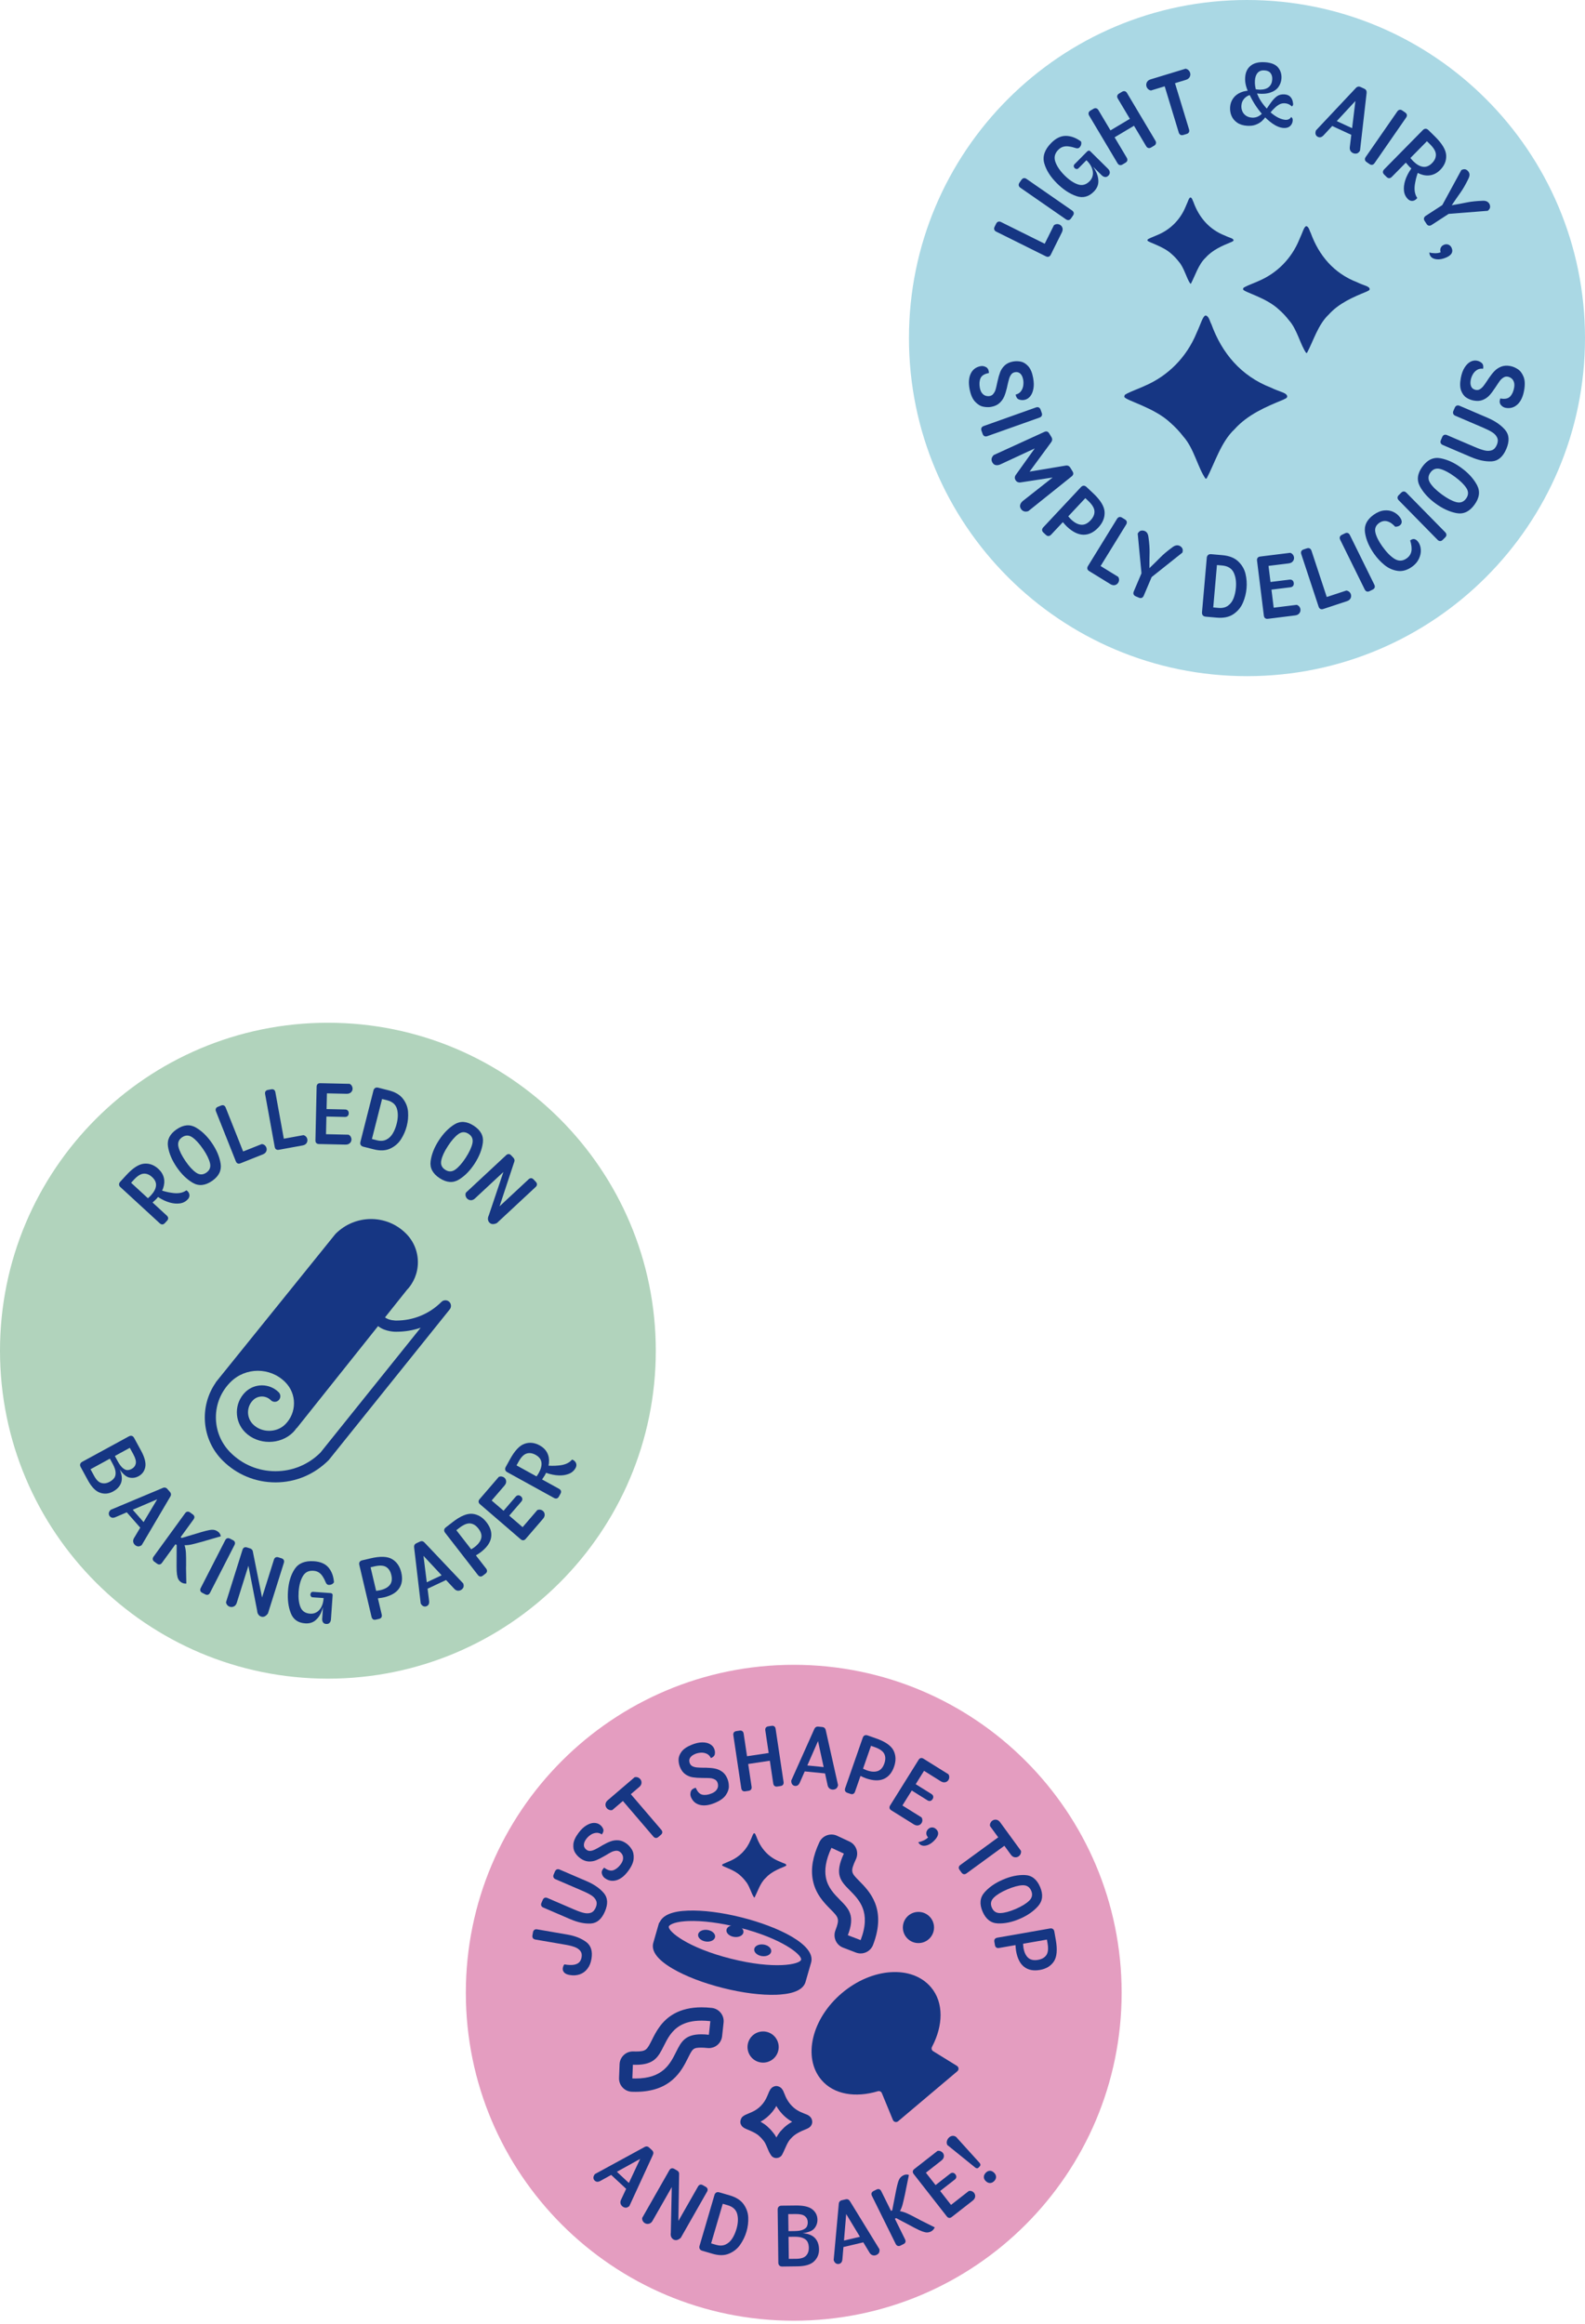 <?xml version="1.0" encoding="UTF-8"?>
<svg xmlns="http://www.w3.org/2000/svg" width="279" height="409" viewBox="0 0 279 409" fill="none">
  <g clip-path="url(#clip0_214_3547)">
    <path d="M57.718 295.436C89.595 295.436 115.436 269.595 115.436 237.718C115.436 205.841 89.595 180 57.718 180C25.841 180 0 205.841 0 237.718C0 269.595 25.841 295.436 57.718 295.436Z" fill="#B1D3BC"></path>
    <path d="M28.575 215.494C28.42 215.497 28.267 215.431 28.118 215.293L21.192 208.925C21.042 208.787 20.962 208.634 20.956 208.468C20.95 208.304 21.019 208.14 21.163 207.982L22.239 206.811C23.392 205.557 24.431 204.89 25.357 204.803C26.28 204.717 27.12 205.022 27.88 205.721C28.375 206.175 28.694 206.696 28.838 207.277C28.982 207.861 28.942 208.471 28.72 209.112C28.499 209.753 28.093 210.392 27.506 211.031C27.354 211.183 27.158 211.365 26.922 211.575L26.715 211.759L25.904 211.011L26.071 210.853C26.272 210.68 26.442 210.516 26.58 210.367C27.118 209.78 27.411 209.216 27.463 208.673C27.512 208.129 27.282 207.623 26.77 207.154C26.304 206.725 25.812 206.527 25.289 206.561C24.768 206.593 24.196 206.946 23.575 207.622L23.077 208.163L29.362 213.942C29.512 214.08 29.592 214.227 29.601 214.382C29.613 214.537 29.546 214.69 29.408 214.839L29.025 215.256C28.881 215.411 28.732 215.492 28.576 215.495L28.575 215.494ZM31.679 211.792C31.13 211.87 30.546 211.824 29.924 211.654C29.237 211.467 28.535 211.139 27.816 210.67L27.661 210.569L27.957 209.387C28.36 209.508 28.739 209.614 29.096 209.706C29.453 209.801 29.809 209.873 30.166 209.922C31.294 210.115 32.174 209.968 32.812 209.488C33.019 209.623 33.166 209.787 33.255 209.977C33.341 210.17 33.367 210.36 33.333 210.549C33.296 210.736 33.206 210.911 33.063 211.067C32.689 211.473 32.229 211.714 31.679 211.792Z" fill="#163683"></path>
    <path d="M33.934 208.171C32.884 207.558 31.944 206.644 31.106 205.421C30.272 204.201 29.76 202.993 29.57 201.794C29.38 200.595 29.886 199.585 31.089 198.759C32.294 197.936 33.422 197.83 34.475 198.437C35.528 199.044 36.471 199.959 37.308 201.181C38.142 202.401 38.651 203.612 38.838 204.814C39.022 206.016 38.513 207.029 37.311 207.852C36.106 208.675 34.981 208.781 33.934 208.171ZM36.96 204.699C36.79 203.989 36.388 203.169 35.755 202.243C35.096 201.282 34.466 200.592 33.865 200.172C33.261 199.749 32.66 199.743 32.061 200.152C31.454 200.569 31.238 201.133 31.414 201.849C31.587 202.562 32.004 203.399 32.659 204.36C33.292 205.286 33.91 205.956 34.511 206.374C35.112 206.792 35.71 206.797 36.309 206.388C36.913 205.971 37.132 205.41 36.959 204.7L36.96 204.699Z" fill="#163683"></path>
    <path d="M41.83 204.754C41.689 204.691 41.583 204.567 41.511 204.386L38.016 195.601C37.944 195.423 37.938 195.259 37.996 195.115C38.054 194.971 38.177 194.862 38.367 194.787L38.908 194.571C39.095 194.496 39.262 194.49 39.403 194.557C39.544 194.62 39.65 194.744 39.722 194.922L43.217 203.707C43.289 203.888 43.295 204.049 43.237 204.193C43.179 204.337 43.056 204.446 42.866 204.524L42.325 204.737C42.135 204.815 41.971 204.82 41.83 204.754ZM42.109 204.65C41.965 204.592 41.856 204.469 41.781 204.279L41.594 203.81C41.519 203.62 41.513 203.456 41.577 203.315C41.643 203.174 41.77 203.065 41.96 202.99L46.068 201.356C46.261 201.368 46.428 201.425 46.568 201.534C46.708 201.643 46.812 201.778 46.876 201.94C46.971 202.176 46.968 202.409 46.867 202.642C46.769 202.875 46.562 203.05 46.249 203.177L42.61 204.624C42.42 204.699 42.252 204.707 42.109 204.65Z" fill="#163683"></path>
    <path d="M48.596 202.274C48.471 202.185 48.392 202.044 48.356 201.851L46.666 192.549C46.63 192.359 46.657 192.198 46.74 192.069C46.827 191.94 46.971 191.856 47.169 191.822L47.742 191.718C47.943 191.681 48.106 191.706 48.23 191.799C48.358 191.891 48.438 192.032 48.472 192.222L50.163 201.524C50.199 201.714 50.172 201.875 50.089 202.004C50.002 202.133 49.858 202.217 49.657 202.254L49.087 202.358C48.886 202.395 48.722 202.366 48.596 202.274ZM48.892 202.228C48.763 202.145 48.678 202.001 48.642 201.799L48.553 201.304C48.516 201.103 48.544 200.939 48.636 200.812C48.724 200.688 48.871 200.608 49.072 200.57L53.422 199.779C53.605 199.828 53.758 199.92 53.876 200.055C53.993 200.187 54.069 200.34 54.099 200.512C54.142 200.762 54.093 200.989 53.95 201.199C53.809 201.406 53.569 201.538 53.239 201.599L49.386 202.301C49.184 202.338 49.02 202.313 48.891 202.226L48.892 202.228Z" fill="#163683"></path>
    <path d="M55.675 201.167C55.571 201.052 55.52 200.897 55.525 200.704L55.735 191.252C55.738 191.056 55.795 190.907 55.905 190.795C56.014 190.686 56.173 190.634 56.377 190.64L56.958 190.652C57.162 190.658 57.315 190.715 57.421 190.83C57.525 190.945 57.573 191.1 57.571 191.293L57.361 200.745C57.358 200.941 57.301 201.09 57.191 201.202C57.082 201.311 56.923 201.363 56.719 201.357L56.138 201.345C55.934 201.339 55.781 201.282 55.675 201.167ZM56.058 196.317C55.954 196.208 55.906 196.049 55.908 195.845V195.799C55.914 195.595 55.971 195.439 56.081 195.33C56.19 195.218 56.349 195.166 56.55 195.172L60.744 195.264C60.945 195.27 61.106 195.33 61.221 195.451C61.333 195.572 61.391 195.733 61.385 195.937C61.382 196.141 61.319 196.299 61.198 196.414C61.08 196.529 60.916 196.584 60.712 196.578L56.521 196.486C56.317 196.48 56.164 196.427 56.058 196.317ZM56.265 201.187C56.156 201.078 56.101 200.922 56.107 200.718L56.119 200.212C56.122 200.008 56.182 199.855 56.297 199.749C56.412 199.645 56.565 199.594 56.76 199.599L61.348 199.7C61.521 199.786 61.65 199.907 61.739 200.062C61.825 200.217 61.868 200.381 61.866 200.554C61.86 200.81 61.762 201.023 61.575 201.198C61.388 201.371 61.129 201.454 60.804 201.448L56.719 201.357C56.526 201.354 56.374 201.297 56.265 201.187ZM56.463 192.238C56.354 192.129 56.299 191.973 56.305 191.769L56.317 191.263C56.32 191.07 56.38 190.918 56.495 190.809C56.61 190.7 56.763 190.648 56.958 190.651L61.546 190.752C61.719 190.838 61.848 190.962 61.937 191.123C62.023 191.281 62.066 191.448 62.064 191.621C62.058 191.865 61.96 192.075 61.773 192.251C61.586 192.427 61.327 192.51 61.002 192.501L56.917 192.412C56.724 192.406 56.572 192.349 56.463 192.239V192.238Z" fill="#163683"></path>
    <path d="M63.495 201.506C63.406 201.359 63.389 201.175 63.446 200.957L65.764 191.824C65.839 191.651 65.942 191.531 66.078 191.462C66.21 191.39 66.383 191.381 66.59 191.433L68.414 191.896C69.562 192.187 70.402 192.681 70.934 193.38C71.466 194.079 71.765 194.844 71.826 195.675C71.889 196.506 71.817 197.332 71.607 198.152C71.4 198.975 71.066 199.746 70.609 200.473C70.152 201.198 69.519 201.753 68.711 202.136C67.903 202.521 66.925 202.567 65.78 202.277L63.953 201.814C63.737 201.759 63.584 201.656 63.495 201.506ZM67.994 200.574C68.463 200.341 68.845 199.976 69.139 199.484C69.432 198.989 69.663 198.423 69.824 197.778C70.08 196.771 70.094 195.888 69.867 195.129C69.637 194.372 69.059 193.875 68.13 193.639L67.256 193.418L65.467 200.462L66.341 200.683C66.974 200.844 67.525 200.807 67.994 200.574Z" fill="#163683"></path>
    <path d="M75.799 204.363C75.96 203.161 76.442 201.938 77.249 200.698C78.053 199.458 78.975 198.518 80.007 197.882C81.043 197.246 82.171 197.327 83.394 198.121C84.615 198.915 85.151 199.916 84.993 201.121C84.838 202.326 84.353 203.549 83.549 204.791C82.743 206.031 81.823 206.966 80.784 207.601C79.746 208.234 78.615 208.153 77.394 207.357C76.171 206.563 75.638 205.565 75.799 204.363H75.799ZM80.168 205.824C80.757 205.393 81.359 204.705 81.972 203.764C82.605 202.789 82.999 201.943 83.156 201.224C83.311 200.505 83.088 199.947 82.481 199.553C81.865 199.153 81.26 199.17 80.665 199.608C80.073 200.042 79.46 200.747 78.828 201.722C78.215 202.663 77.832 203.491 77.68 204.207C77.525 204.92 77.751 205.476 78.359 205.87C78.975 206.27 79.579 206.255 80.168 205.824Z" fill="#163683"></path>
    <path d="M81.957 210.452C81.916 210.265 81.936 210.081 82.016 209.897L89.093 203.31C89.237 203.178 89.383 203.112 89.538 203.114C89.694 203.114 89.841 203.192 89.978 203.341L90.356 203.744C90.591 203.997 90.632 204.288 90.477 204.613L87.936 212.307L93.046 207.552C93.186 207.42 93.337 207.356 93.492 207.356C93.644 207.359 93.793 207.434 93.931 207.583L94.329 208.009C94.457 208.153 94.522 208.302 94.516 208.461C94.51 208.62 94.438 208.766 94.296 208.895L87.454 215.266C87.165 215.393 86.915 215.447 86.7 215.433C86.484 215.419 86.299 215.329 86.144 215.163C85.993 214.999 85.909 214.806 85.891 214.588C85.874 214.367 85.924 214.139 86.038 213.906L88.611 206.266L83.603 210.926C83.373 211.142 83.126 211.242 82.861 211.231C82.599 211.217 82.377 211.113 82.197 210.92C82.079 210.793 81.999 210.635 81.957 210.451L81.957 210.452Z" fill="#163683"></path>
    <path d="M14.121 257.66C14.173 257.499 14.294 257.367 14.481 257.266L22.676 252.799C22.863 252.695 23.038 252.667 23.202 252.71C23.366 252.756 23.501 252.877 23.608 253.072L24.81 255.275C25.46 256.466 25.713 257.429 25.575 258.169C25.437 258.905 25.043 259.452 24.39 259.809C23.895 260.079 23.369 260.16 22.805 260.053C22.241 259.946 21.666 259.469 21.073 258.618C21.461 259.524 21.545 260.295 21.326 260.939C21.107 261.58 20.63 262.101 19.896 262.501C19.154 262.907 18.392 262.978 17.618 262.717C16.841 262.455 16.128 261.728 15.478 260.537L14.204 258.198C14.098 258.002 14.069 257.821 14.121 257.66ZM17.852 261.002C18.321 261.129 18.804 261.06 19.296 260.792C19.673 260.585 19.949 260.349 20.13 260.084C20.308 259.816 20.38 259.477 20.343 259.069C20.306 258.661 20.133 258.172 19.825 257.608L19.342 256.722L15.931 258.583L16.584 259.777C16.958 260.467 17.381 260.876 17.853 261.002H17.852ZM21.652 258.399C21.954 258.635 22.227 258.747 22.469 258.73C22.711 258.716 22.952 258.641 23.194 258.509C23.577 258.299 23.812 257.991 23.899 257.586C23.985 257.178 23.844 256.634 23.473 255.955L22.849 254.813L20.217 256.248L20.715 257.16C21.037 257.753 21.351 258.164 21.653 258.4L21.652 258.399Z" fill="#163683"></path>
    <path d="M19.152 266.335C19.164 266.134 19.276 265.929 19.486 265.719L28.604 261.893C28.768 261.815 28.92 261.789 29.064 261.815C29.208 261.838 29.34 261.919 29.461 262.057L29.904 262.563C30.025 262.701 30.088 262.842 30.094 262.989C30.1 263.133 30.054 263.282 29.956 263.435L24.942 271.941C24.663 272.134 24.416 272.2 24.203 272.142C23.99 272.084 23.815 271.978 23.682 271.826C23.527 271.651 23.443 271.458 23.438 271.248C23.429 271.038 23.501 270.817 23.654 270.589L27.672 263.87L20.467 266.954C20.197 267.081 19.975 267.135 19.794 267.115C19.616 267.098 19.46 267.014 19.334 266.868C19.199 266.716 19.138 266.537 19.153 266.336L19.152 266.335ZM22.742 265.001L25.889 268.588L25.072 269.304L21.925 265.717L22.742 265.001Z" fill="#163683"></path>
    <path d="M26.892 274.444C26.866 274.286 26.912 274.13 27.024 273.972L32.584 266.326C32.705 266.159 32.843 266.067 32.995 266.047C33.147 266.027 33.303 266.073 33.461 266.185L33.93 266.527C34.097 266.648 34.192 266.783 34.215 266.933C34.238 267.083 34.189 267.241 34.071 267.405L28.511 275.053C28.39 275.217 28.255 275.312 28.105 275.335C27.955 275.358 27.797 275.309 27.633 275.191L27.164 274.849C27.006 274.734 26.914 274.599 26.891 274.443L26.892 274.444ZM31.288 270.167L32.203 270.834L31.303 272.071L30.388 271.404L31.288 270.167ZM31.385 277.916C31.279 277.715 31.201 277.436 31.152 277.079C31.103 276.719 31.08 276.228 31.083 275.601L31.103 270.941L35.432 269.644C36.039 269.469 36.514 269.348 36.853 269.287C37.195 269.227 37.477 269.218 37.704 269.264C37.931 269.307 38.156 269.411 38.377 269.572C38.65 269.77 38.811 270.041 38.866 270.383L36.205 271.154C35.998 271.214 35.779 271.278 35.558 271.344C34.753 271.565 34.143 271.724 33.726 271.819C33.312 271.914 32.898 271.957 32.489 271.948C32.621 272.374 32.699 272.82 32.728 273.286C32.754 273.755 32.765 274.46 32.76 275.4L32.748 276.016L32.8 278.703C32.642 278.715 32.478 278.7 32.311 278.66C32.144 278.62 31.992 278.551 31.851 278.447C31.644 278.297 31.489 278.122 31.385 277.918V277.916Z" fill="#163683"></path>
    <path d="M35.266 279.97C35.223 279.82 35.246 279.659 35.332 279.487L39.644 271.073C39.733 270.9 39.848 270.788 39.995 270.736C40.142 270.684 40.306 270.707 40.487 270.799L41.005 271.064C41.186 271.156 41.301 271.28 41.344 271.426C41.387 271.576 41.367 271.737 41.278 271.909L36.969 280.323C36.88 280.496 36.762 280.608 36.615 280.66C36.468 280.712 36.304 280.689 36.123 280.597L35.605 280.332C35.424 280.24 35.312 280.119 35.266 279.97Z" fill="#163683"></path>
    <path d="M40.009 282.489C39.882 282.345 39.808 282.175 39.788 281.977L42.687 272.752C42.745 272.568 42.842 272.436 42.978 272.361C43.114 272.286 43.277 272.28 43.473 272.341L43.999 272.508C44.33 272.612 44.508 272.845 44.534 273.204L46.125 281.146L48.219 274.49C48.277 274.306 48.374 274.176 48.51 274.102C48.646 274.028 48.809 274.021 49.005 274.082L49.56 274.255C49.744 274.315 49.874 274.413 49.948 274.554C50.02 274.695 50.029 274.859 49.971 275.043L47.166 283.96C46.979 284.213 46.789 284.386 46.594 284.478C46.398 284.573 46.194 284.584 45.981 284.518C45.765 284.452 45.598 284.325 45.472 284.141C45.348 283.957 45.279 283.735 45.265 283.474L43.726 275.567L41.675 282.091C41.58 282.393 41.416 282.603 41.18 282.721C40.944 282.839 40.703 282.859 40.449 282.779C40.282 282.727 40.135 282.632 40.009 282.491V282.489Z" fill="#163683"></path>
    <path d="M51.187 283.91C50.753 282.803 50.589 281.505 50.692 280.018C50.801 278.453 51.195 277.159 51.874 276.138C52.553 275.117 53.686 274.66 55.274 274.772C56.433 274.853 57.29 275.232 57.848 275.908C58.403 276.587 58.717 277.444 58.789 278.482C58.674 278.649 58.536 278.77 58.372 278.844C58.208 278.918 58.038 278.95 57.866 278.939C57.754 278.93 57.662 278.899 57.59 278.844C57.518 278.786 57.449 278.706 57.386 278.6C57.297 278.399 57.208 278.203 57.118 278.013C57.028 277.823 56.917 277.625 56.776 277.42C56.759 277.38 56.721 277.325 56.667 277.259C56.489 277.023 56.279 276.833 56.037 276.695C55.798 276.554 55.505 276.474 55.157 276.451C54.314 276.391 53.69 276.719 53.287 277.432C52.884 278.145 52.646 279.051 52.568 280.15C52.493 281.229 52.6 282.126 52.887 282.839C53.175 283.555 53.747 283.944 54.601 284.001C54.998 284.03 55.369 283.946 55.714 283.751C56.059 283.556 56.344 283.245 56.568 282.819C56.792 282.396 56.925 281.873 56.968 281.254L57.106 281.263C57.051 282.057 56.902 282.796 56.66 283.478C56.418 284.163 56.053 284.718 55.564 285.143C55.072 285.569 54.457 285.756 53.714 285.704C52.463 285.618 51.62 285.019 51.186 283.909L51.187 283.91ZM56.865 285.527C56.747 285.354 56.698 285.142 56.715 284.886L56.968 281.256L55.032 281.121C54.908 281.112 54.811 281.058 54.736 280.963C54.661 280.865 54.627 280.75 54.635 280.618C54.647 280.474 54.695 280.362 54.782 280.276C54.871 280.19 54.975 280.149 55.098 280.158L58.164 280.374C58.296 280.383 58.397 280.42 58.463 280.486C58.529 280.552 58.561 280.641 58.552 280.754L58.256 284.997C58.239 285.25 58.158 285.454 58.014 285.61C57.87 285.762 57.672 285.831 57.419 285.811C57.163 285.794 56.979 285.699 56.864 285.529L56.865 285.527Z" fill="#163683"></path>
    <path d="M65.67 284.992C65.538 284.909 65.451 284.765 65.402 284.566L63.245 275.407C63.199 275.209 63.219 275.039 63.305 274.898C63.391 274.757 63.541 274.662 63.748 274.613L65.224 274.265C66.921 273.865 68.184 273.908 69.009 274.394C69.837 274.88 70.381 275.671 70.637 276.761C70.896 277.863 70.772 278.792 70.263 279.545C69.754 280.298 68.856 280.828 67.565 281.133C67.326 281.188 66.978 281.245 66.521 281.3C66.481 281.309 66.42 281.32 66.337 281.329L66.026 280.003C66.434 279.96 66.742 279.911 66.952 279.862C67.726 279.681 68.284 279.37 68.626 278.933C68.968 278.496 69.055 277.915 68.882 277.19C68.724 276.517 68.413 276.042 67.95 275.769C67.487 275.496 66.794 275.467 65.87 275.686L65.231 275.836L67.19 284.146C67.236 284.344 67.219 284.511 67.141 284.644C67.063 284.779 66.925 284.868 66.727 284.914L66.175 285.046C65.968 285.095 65.798 285.078 65.669 284.991L65.67 284.992Z" fill="#163683"></path>
    <path d="M74.558 282.697C74.368 282.628 74.201 282.467 74.058 282.205L72.902 272.385C72.873 272.207 72.89 272.051 72.954 271.922C73.014 271.79 73.129 271.686 73.296 271.608L73.906 271.32C74.07 271.242 74.225 271.219 74.366 271.257C74.504 271.292 74.636 271.378 74.754 271.513L81.545 278.681C81.651 279.003 81.649 279.259 81.533 279.446C81.421 279.636 81.271 279.774 81.087 279.86C80.874 279.961 80.664 279.984 80.46 279.935C80.256 279.883 80.066 279.754 79.888 279.544L74.544 273.826L75.516 281.604C75.562 281.897 75.553 282.128 75.484 282.294C75.418 282.461 75.294 282.587 75.119 282.671C74.935 282.757 74.748 282.766 74.558 282.697ZM74.264 278.877L78.584 276.846L79.047 277.827L74.727 279.861L74.264 278.877Z" fill="#163683"></path>
    <path d="M84.53 277.456C84.378 277.433 84.239 277.341 84.113 277.18L78.343 269.747C78.219 269.586 78.168 269.422 78.188 269.258C78.208 269.094 78.303 268.944 78.473 268.815L79.67 267.886C81.048 266.816 82.213 266.33 83.168 266.428C84.123 266.529 84.946 267.021 85.633 267.906C86.326 268.801 86.599 269.695 86.45 270.593C86.3 271.49 85.702 272.345 84.655 273.159C84.459 273.309 84.166 273.504 83.772 273.746C83.74 273.772 83.689 273.804 83.62 273.847L82.783 272.771C83.137 272.561 83.399 272.391 83.568 272.259C84.198 271.77 84.575 271.258 84.707 270.717C84.836 270.179 84.672 269.612 84.215 269.026C83.789 268.477 83.309 268.175 82.777 268.12C82.242 268.062 81.601 268.324 80.85 268.908L80.329 269.311L85.564 276.053C85.691 276.217 85.745 276.372 85.728 276.528C85.714 276.683 85.624 276.821 85.463 276.948L85.017 277.293C84.847 277.425 84.686 277.48 84.531 277.457L84.53 277.456Z" fill="#163683"></path>
    <path d="M92.104 271.081C91.952 271.087 91.799 271.029 91.652 270.903L84.487 264.733C84.34 264.606 84.26 264.465 84.245 264.31C84.228 264.158 84.288 264.002 84.42 263.847L84.8 263.407C84.932 263.252 85.079 263.171 85.231 263.163C85.386 263.157 85.539 263.215 85.685 263.341L92.85 269.511C92.997 269.638 93.077 269.779 93.092 269.934C93.106 270.086 93.049 270.242 92.914 270.397L92.537 270.837C92.402 270.992 92.259 271.073 92.104 271.081ZM85.713 264.799C85.558 264.813 85.405 264.756 85.25 264.621L84.867 264.293C84.72 264.166 84.64 264.023 84.628 263.864C84.616 263.705 84.673 263.553 84.8 263.407L87.795 259.929C87.97 259.851 88.149 259.828 88.327 259.863C88.508 259.898 88.664 259.969 88.796 260.082C88.98 260.243 89.081 260.45 89.095 260.706C89.112 260.962 89.012 261.212 88.799 261.46L86.135 264.555C86.008 264.702 85.868 264.785 85.713 264.799ZM88.603 267.702C88.453 267.714 88.301 267.653 88.146 267.521L88.111 267.489C87.956 267.357 87.872 267.213 87.855 267.058C87.841 266.906 87.898 266.75 88.033 266.595L90.768 263.419C90.9 263.264 91.05 263.18 91.214 263.169C91.381 263.157 91.542 263.218 91.694 263.35C91.849 263.482 91.933 263.632 91.944 263.796C91.958 263.963 91.898 264.124 91.763 264.276L89.028 267.454C88.896 267.606 88.755 267.69 88.602 267.701L88.603 267.702ZM92.495 270.639C92.34 270.656 92.187 270.596 92.032 270.464L91.649 270.133C91.494 270.001 91.413 269.857 91.405 269.702C91.397 269.547 91.457 269.397 91.583 269.25L94.577 265.77C94.752 265.692 94.928 265.669 95.103 265.701C95.278 265.73 95.434 265.802 95.563 265.914C95.759 266.081 95.862 266.294 95.877 266.547C95.894 266.803 95.794 267.056 95.581 267.304L92.915 270.399C92.788 270.546 92.65 270.626 92.495 270.641V270.639Z" fill="#163683"></path>
    <path d="M98.009 263.718C97.859 263.758 97.695 263.73 97.514 263.632L89.276 259.09C89.098 258.989 88.983 258.863 88.937 258.702C88.891 258.544 88.92 258.368 89.023 258.181L89.791 256.789C90.614 255.296 91.465 254.399 92.342 254.097C93.219 253.795 94.108 253.893 95.011 254.39C95.598 254.715 96.032 255.144 96.311 255.673C96.587 256.205 96.696 256.809 96.63 257.485C96.567 258.158 96.325 258.877 95.908 259.637C95.796 259.818 95.649 260.043 95.471 260.304L95.31 260.528L94.346 259.999L94.47 259.803C94.625 259.587 94.752 259.389 94.85 259.21C95.235 258.511 95.385 257.895 95.304 257.355C95.223 256.815 94.878 256.377 94.271 256.043C93.719 255.738 93.192 255.663 92.692 255.819C92.192 255.975 91.723 256.455 91.28 257.257L90.923 257.901L98.402 262.023C98.58 262.121 98.693 262.244 98.739 262.391C98.785 262.541 98.759 262.702 98.661 262.883L98.388 263.378C98.284 263.565 98.158 263.68 98.008 263.717L98.009 263.718ZM100.144 259.383C99.629 259.59 99.051 259.685 98.407 259.668C97.697 259.648 96.937 259.495 96.126 259.214L95.951 259.151L95.96 257.934C96.377 257.954 96.771 257.969 97.142 257.974C97.51 257.98 97.875 257.965 98.232 257.928C99.371 257.847 100.194 257.497 100.697 256.878C100.933 256.959 101.114 257.082 101.244 257.249C101.376 257.413 101.445 257.591 101.457 257.784C101.469 257.977 101.42 258.167 101.319 258.354C101.051 258.837 100.66 259.18 100.145 259.384L100.144 259.383Z" fill="#163683"></path>
    <path d="M79.057 229.094C78.669 228.746 78.075 228.759 77.704 229.13C75.587 231.245 72.773 232.411 69.745 232.413C69.759 232.415 68.47 232.425 67.777 231.849L71.523 227.149C71.529 227.141 71.53 227.131 71.537 227.123C72.837 225.78 73.559 224.024 73.559 222.153C73.559 220.238 72.814 218.439 71.459 217.088C68.059 213.684 62.522 213.686 59.054 217.161L37.995 243.263C37.967 243.298 37.982 243.313 37.968 243.341C35.066 247.523 35.456 253.313 39.18 257.036C41.669 259.523 44.975 260.893 48.493 260.893C52.011 260.893 55.319 259.523 57.876 256.957L79.167 230.443C79.496 230.035 79.446 229.442 79.057 229.094ZM56.413 255.644C54.298 257.761 51.485 258.927 48.492 258.927C45.499 258.927 42.686 257.762 40.571 255.644C38.915 253.988 38.003 251.787 38.003 249.446C38.003 247.105 38.914 244.904 40.571 243.248C43.222 240.588 47.548 240.584 50.208 243.248C51.201 244.241 51.749 245.562 51.749 246.964C51.749 248.366 51.203 249.688 50.208 250.68C48.693 252.198 46.057 252.195 44.541 250.68C43.973 250.112 43.659 249.357 43.659 248.552C43.659 247.747 43.973 246.994 44.541 246.426C45.403 245.562 46.806 245.564 47.668 246.426C48.052 246.81 48.675 246.81 49.06 246.426C49.445 246.042 49.444 245.419 49.06 245.034C47.429 243.408 44.78 243.412 43.15 245.034C42.211 245.973 41.694 247.224 41.694 248.552C41.694 249.88 42.211 251.133 43.15 252.072C45.406 254.328 49.34 254.332 51.6 252.072C51.834 251.838 52.025 251.574 52.222 251.315C52.225 251.338 52.235 251.344 52.261 251.313L66.549 233.389C67.846 234.434 69.718 234.387 69.782 234.38C71.255 234.38 72.693 234.139 74.049 233.676L56.412 255.646L56.413 255.644Z" fill="#163683"></path>
  </g>
  <g clip-path="url(#clip1_214_3547)">
    <path d="M219.5 119C252.361 119 279 92.361 279 59.5C279 26.639 252.361 0 219.5 0C186.639 0 160 26.639 160 59.5C160 92.361 186.639 119 219.5 119Z" fill="#AAD8E4"></path>
    <path d="M184.596 45.174C184.444 45.222 184.28 45.203 184.099 45.112L175.372 40.774C175.191 40.687 175.076 40.564 175.022 40.415C174.967 40.265 174.986 40.096 175.078 39.906L175.346 39.369C175.44 39.179 175.563 39.064 175.716 39.017C175.868 38.97 176.032 38.988 176.212 39.079L184.94 43.417C185.12 43.505 185.236 43.627 185.289 43.776C185.345 43.926 185.323 44.095 185.233 44.285L184.966 44.822C184.872 45.012 184.748 45.128 184.596 45.174ZM184.741 44.903C184.591 44.956 184.422 44.936 184.235 44.843L183.765 44.611C183.579 44.518 183.46 44.394 183.413 44.242C183.366 44.09 183.387 43.919 183.483 43.731L185.51 39.65C185.665 39.525 185.833 39.458 186.019 39.443C186.2 39.429 186.375 39.46 186.533 39.54C186.769 39.658 186.928 39.839 187.01 40.087C187.092 40.333 187.058 40.612 186.902 40.923L185.103 44.538C185.014 44.728 184.89 44.849 184.741 44.903Z" fill="#163683"></path>
    <path d="M188.115 38.732C187.956 38.758 187.796 38.713 187.629 38.599L179.619 33.047C179.455 32.934 179.359 32.798 179.325 32.64C179.292 32.485 179.337 32.321 179.455 32.145L179.8 31.654C179.918 31.482 180.057 31.383 180.215 31.357C180.372 31.331 180.533 31.377 180.697 31.49L188.707 37.043C188.871 37.159 188.972 37.294 189.003 37.45C189.034 37.608 188.989 37.772 188.871 37.944L188.531 38.436C188.41 38.611 188.271 38.71 188.114 38.732H188.115Z" fill="#163683"></path>
    <path d="M189.434 34.502C188.273 34.095 187.149 33.352 186.059 32.273C184.907 31.135 184.162 29.957 183.817 28.74C183.478 27.522 183.882 26.331 185.037 25.165C185.878 24.312 186.751 23.897 187.655 23.916C188.556 23.936 189.436 24.269 190.296 24.91C190.352 25.11 190.352 25.3 190.301 25.478C190.25 25.659 190.159 25.811 190.036 25.938C189.957 26.02 189.867 26.071 189.776 26.091C189.682 26.11 189.573 26.108 189.446 26.085C189.228 26.02 189.019 25.958 188.81 25.902C188.6 25.842 188.369 25.801 188.115 25.772C188.07 25.758 188.005 25.75 187.918 25.75C187.612 25.73 187.325 25.767 187.053 25.86C186.782 25.957 186.52 26.131 186.267 26.386C185.655 27.007 185.494 27.713 185.778 28.507C186.063 29.3 186.612 30.097 187.419 30.896C188.213 31.678 188.984 32.197 189.738 32.455C190.492 32.709 191.175 32.523 191.797 31.896C192.085 31.604 192.271 31.257 192.351 30.857C192.43 30.452 192.379 30.023 192.199 29.563C192.018 29.102 191.699 28.647 191.244 28.196L191.34 28.095C191.925 28.671 192.403 29.283 192.775 29.933C193.148 30.58 193.334 31.242 193.339 31.91C193.342 32.58 193.074 33.187 192.534 33.732C191.625 34.653 190.591 34.91 189.433 34.503L189.434 34.502ZM194.509 31.149C194.3 31.123 194.1 31.019 193.911 30.833L191.245 28.196L189.833 29.62C189.749 29.71 189.638 29.753 189.511 29.747C189.386 29.738 189.274 29.688 189.178 29.593C189.07 29.489 189.014 29.375 189.009 29.248C188.999 29.121 189.04 29.014 189.127 28.923L191.358 26.669C191.455 26.57 191.551 26.52 191.647 26.511C191.743 26.502 191.833 26.539 191.915 26.621L195.033 29.702C195.223 29.888 195.325 30.089 195.349 30.304C195.372 30.518 195.29 30.719 195.109 30.909C194.923 31.095 194.725 31.174 194.511 31.152L194.509 31.149Z" fill="#163683"></path>
    <path d="M197.091 29.048C196.938 29.005 196.808 28.898 196.707 28.725L191.722 20.349C191.621 20.18 191.587 20.016 191.624 19.858C191.657 19.703 191.765 19.569 191.946 19.462L192.462 19.157C192.643 19.049 192.81 19.015 192.966 19.06C193.12 19.103 193.245 19.21 193.349 19.379L198.334 27.755C198.435 27.927 198.469 28.091 198.435 28.247C198.399 28.401 198.288 28.535 198.108 28.642L197.594 28.95C197.413 29.058 197.247 29.089 197.091 29.048ZM194.849 23.318L199.684 20.438L200.412 21.657L195.572 24.538L194.849 23.318ZM202.135 26.046C201.98 26.003 201.853 25.897 201.751 25.724L196.764 17.35C196.663 17.179 196.629 17.015 196.665 16.859C196.702 16.703 196.81 16.57 196.99 16.463L197.504 16.155C197.685 16.047 197.854 16.017 198.007 16.059C198.161 16.101 198.29 16.209 198.391 16.381L203.378 24.758C203.48 24.927 203.513 25.09 203.474 25.247C203.441 25.405 203.333 25.535 203.152 25.642L202.638 25.95C202.457 26.058 202.288 26.088 202.135 26.046Z" fill="#163683"></path>
    <path d="M202.101 15.684C201.96 15.549 201.865 15.396 201.813 15.227C201.733 14.964 201.757 14.713 201.88 14.473C202.005 14.229 202.225 14.06 202.547 13.964L208.691 12.094C208.891 12.133 209.057 12.215 209.197 12.345C209.334 12.473 209.431 12.627 209.485 12.808C209.565 13.059 209.539 13.305 209.415 13.548C209.29 13.789 209.068 13.957 208.745 14.056L202.606 15.924C202.408 15.895 202.242 15.816 202.103 15.683L202.101 15.684ZM207.789 23.728C207.648 23.648 207.553 23.516 207.49 23.323L204.694 14.133C204.635 13.933 204.641 13.764 204.714 13.625C204.787 13.489 204.926 13.388 205.126 13.328L205.7 13.153C205.9 13.09 206.069 13.097 206.208 13.169C206.343 13.242 206.445 13.382 206.507 13.582L209.303 22.772C209.359 22.964 209.354 23.131 209.281 23.271C209.211 23.416 209.072 23.517 208.874 23.579L208.298 23.751C208.098 23.814 207.929 23.804 207.789 23.725V23.728Z" fill="#163683"></path>
    <path d="M217.775 21.587C217.312 21.269 216.979 20.869 216.775 20.387C216.575 19.907 216.493 19.398 216.527 18.861C216.561 18.293 216.739 17.782 217.058 17.322C217.374 16.864 217.826 16.512 218.413 16.263C218.994 16.015 219.683 15.913 220.469 15.95L220.587 16.574C219.96 16.673 219.466 16.902 219.107 17.263C218.745 17.625 218.548 18.068 218.517 18.594C218.494 18.941 218.548 19.268 218.683 19.584C218.813 19.898 219.028 20.155 219.322 20.358C219.615 20.561 219.972 20.677 220.389 20.703C221.177 20.754 221.857 20.406 222.431 19.664L223.077 20.177L222.885 20.435C222.642 20.777 222.381 21.076 222.106 21.325C221.824 21.576 221.474 21.782 221.043 21.946C220.619 22.11 220.117 22.172 219.541 22.136C218.823 22.09 218.237 21.907 217.773 21.588L217.775 21.587ZM223.977 21.737C223.28 21.25 222.616 20.63 221.984 19.873C221.352 19.116 220.805 18.306 220.345 17.444C220.203 17.184 220.043 16.873 219.865 16.514C219.605 15.969 219.419 15.473 219.306 15.023C219.193 14.573 219.147 14.102 219.181 13.608C219.237 12.726 219.56 12.046 220.147 11.569C220.735 11.089 221.571 10.885 222.652 10.954C223.733 11.023 224.501 11.323 224.956 11.857C225.411 12.394 225.617 13.043 225.569 13.809C225.535 14.354 225.357 14.855 225.038 15.309C224.72 15.762 224.216 16.099 223.53 16.319C222.841 16.539 221.968 16.567 220.915 16.406L220.96 15.697C221.22 15.746 221.502 15.774 221.808 15.782C222.495 15.773 223.011 15.61 223.365 15.296C223.717 14.98 223.909 14.544 223.943 13.987C223.972 13.547 223.878 13.177 223.661 12.881C223.441 12.582 223.076 12.418 222.562 12.384C222.056 12.353 221.664 12.497 221.379 12.816C221.097 13.134 220.938 13.587 220.899 14.175C220.863 14.773 220.945 15.409 221.15 16.081C221.357 16.751 221.661 17.38 222.065 17.962C222.413 18.47 222.815 18.95 223.263 19.405C223.712 19.86 224.189 20.239 224.692 20.54C225.196 20.839 225.686 21.02 226.167 21.083C226.441 21.111 226.673 21.08 226.861 20.984C227.051 20.894 227.189 20.758 227.274 20.586C227.344 20.631 227.412 20.704 227.474 20.803C227.536 20.902 227.559 21.035 227.551 21.203C227.525 21.602 227.373 21.929 227.093 22.184C226.813 22.442 226.432 22.553 225.949 22.523C225.33 22.485 224.672 22.223 223.977 21.737ZM223.565 18.266C223.96 17.69 224.344 17.261 224.72 16.978C225.095 16.699 225.553 16.574 226.086 16.609C226.558 16.638 226.916 16.793 227.162 17.072C227.408 17.352 227.552 17.687 227.588 18.077C227.631 18.239 227.634 18.376 227.594 18.489C227.557 18.603 227.492 18.685 227.404 18.73C227.047 18.391 226.642 18.207 226.189 18.18C225.856 18.16 225.56 18.209 225.302 18.33C225.049 18.451 224.782 18.631 224.512 18.872C224.237 19.112 223.896 19.474 223.487 19.954L222.865 19.282C223.167 18.838 223.398 18.499 223.562 18.267L223.565 18.266Z" fill="#163683"></path>
    <path d="M231.591 23.668C231.518 23.473 231.538 23.23 231.647 22.945L238.634 15.519C238.753 15.382 238.888 15.29 239.035 15.254C239.177 15.218 239.334 15.237 239.509 15.316L240.136 15.608C240.312 15.687 240.43 15.794 240.493 15.93C240.56 16.063 240.577 16.224 240.552 16.408L239.395 26.521C239.212 26.817 239.007 26.984 238.782 27.02C238.556 27.054 238.351 27.029 238.161 26.941C237.941 26.84 237.782 26.69 237.686 26.495C237.59 26.302 237.568 26.066 237.613 25.786L238.585 17.774L233.089 23.699C232.892 23.931 232.702 24.075 232.525 24.131C232.349 24.191 232.168 24.176 231.988 24.092C231.795 24.005 231.665 23.863 231.592 23.668H231.591ZM234.413 20.903L238.881 22.964L238.412 23.981L233.944 21.92L234.413 20.903Z" fill="#163683"></path>
    <path d="M240.268 28.113C240.239 27.954 240.285 27.794 240.401 27.63L245.956 19.621C246.069 19.454 246.205 19.358 246.361 19.324C246.515 19.293 246.679 19.336 246.855 19.457L247.346 19.799C247.522 19.917 247.617 20.057 247.645 20.214C247.668 20.373 247.623 20.532 247.51 20.696L241.957 28.708C241.842 28.872 241.709 28.971 241.55 29.002C241.392 29.034 241.228 28.991 241.056 28.87L240.562 28.528C240.393 28.409 240.291 28.27 240.268 28.113Z" fill="#163683"></path>
    <path d="M243.43 30.262C243.433 30.101 243.51 29.946 243.657 29.797L250.463 22.886C250.61 22.737 250.769 22.663 250.943 22.66C251.112 22.66 251.276 22.737 251.435 22.892L252.604 24.041C253.852 25.275 254.507 26.369 254.563 27.323C254.617 28.278 254.272 29.134 253.527 29.89C253.038 30.385 252.493 30.695 251.888 30.823C251.281 30.95 250.654 30.888 250.001 30.637C249.349 30.386 248.705 29.945 248.066 29.318C247.917 29.157 247.739 28.951 247.527 28.699L247.349 28.476L248.144 27.668L248.303 27.844C248.472 28.058 248.636 28.239 248.783 28.388C249.371 28.962 249.94 29.287 250.5 29.357C251.056 29.427 251.584 29.208 252.087 28.697C252.545 28.234 252.765 27.73 252.751 27.191C252.736 26.654 252.392 26.053 251.717 25.388L251.177 24.855L245 31.125C244.853 31.274 244.698 31.353 244.54 31.359C244.381 31.361 244.224 31.291 244.077 31.144L243.659 30.734C243.501 30.58 243.425 30.421 243.428 30.262H243.43ZM247.135 33.589C247.076 33.021 247.144 32.42 247.338 31.787C247.558 31.085 247.919 30.374 248.428 29.649L248.536 29.49L249.745 29.837C249.607 30.249 249.485 30.637 249.376 31.001C249.267 31.365 249.181 31.732 249.116 32.097C248.879 33.252 248.998 34.165 249.472 34.837C249.323 35.047 249.15 35.194 248.949 35.278C248.752 35.36 248.554 35.38 248.359 35.338C248.164 35.296 247.99 35.196 247.834 35.041C247.429 34.644 247.198 34.16 247.137 33.59L247.135 33.589Z" fill="#163683"></path>
    <path d="M250.66 38.397C250.694 38.235 250.793 38.103 250.959 37.992L254.637 35.603L255.676 37.204L251.998 39.593C251.832 39.701 251.671 39.74 251.512 39.711C251.353 39.68 251.218 39.579 251.105 39.401L250.77 38.887C250.659 38.718 250.625 38.554 250.659 38.395L250.66 38.397ZM253.642 36.794C253.637 36.648 253.659 36.517 253.71 36.404C253.761 36.289 253.831 36.158 253.924 36.009C253.924 35.995 253.936 35.98 253.95 35.964C253.965 35.949 253.976 35.932 253.976 35.918L257.235 29.928C257.546 29.776 257.811 29.745 258.021 29.832C258.228 29.922 258.394 30.061 258.512 30.247C258.637 30.439 258.691 30.645 258.667 30.859C258.641 31.074 258.568 31.3 258.443 31.532C257.964 32.508 257.508 33.294 257.082 33.893C256.653 34.489 256.139 35.235 255.54 36.125C256.622 35.939 257.523 35.768 258.239 35.621C258.962 35.474 259.852 35.381 260.917 35.339C261.49 35.294 261.893 35.452 262.129 35.814C262.245 35.992 262.298 36.192 262.295 36.421C262.295 36.648 262.16 36.873 261.888 37.099L255.094 37.638C255.079 37.636 255.062 37.638 255.043 37.644C255.021 37.653 255.004 37.653 254.989 37.649C254.818 37.675 254.667 37.685 254.543 37.685C254.416 37.685 254.29 37.651 254.16 37.586C254.027 37.521 253.914 37.408 253.81 37.251C253.706 37.093 253.651 36.94 253.644 36.793L253.642 36.794Z" fill="#163683"></path>
    <path d="M252.594 44.567C252.975 44.572 253.308 44.516 253.592 44.403C253.496 44.135 253.498 43.88 253.597 43.635C253.696 43.389 253.879 43.208 254.151 43.09C254.431 42.969 254.699 42.957 254.953 43.056C255.211 43.155 255.399 43.347 255.524 43.624C255.835 44.338 255.524 44.897 254.592 45.311C253.985 45.576 253.428 45.687 252.92 45.639C252.411 45.593 252.038 45.41 251.806 45.089C251.682 44.91 251.614 44.693 251.604 44.433C251.883 44.518 252.213 44.562 252.594 44.567Z" fill="#163683"></path>
    <path d="M170.888 65.727C171.238 65.018 171.814 64.591 172.622 64.442C172.941 64.382 173.26 64.442 173.576 64.617C173.892 64.795 174.059 65.137 174.08 65.648C173.294 65.793 172.8 66.1 172.597 66.564C172.397 67.029 172.357 67.595 172.476 68.256C172.556 68.668 172.691 68.991 172.888 69.222C173.086 69.454 173.303 69.6 173.541 69.663C173.775 69.725 174.004 69.74 174.221 69.697C174.436 69.658 174.617 69.564 174.764 69.42C174.905 69.275 175.034 69.08 175.154 68.835C175.233 68.637 175.309 68.379 175.38 68.063C175.448 67.745 175.518 67.431 175.589 67.117C175.727 66.481 175.883 65.942 176.052 65.501C176.221 65.058 176.487 64.663 176.848 64.318C177.215 63.971 177.701 63.742 178.311 63.629C178.774 63.544 179.237 63.55 179.7 63.646C180.163 63.742 180.592 64.013 180.999 64.456C181.4 64.899 181.689 65.579 181.858 66.5C181.993 67.245 182.01 67.898 181.897 68.457C181.789 69.019 181.591 69.46 181.309 69.788C181.027 70.113 180.694 70.311 180.315 70.381C179.971 70.443 179.652 70.417 179.352 70.301C179.051 70.186 178.86 69.901 178.778 69.446C179.196 69.347 179.513 69.144 179.73 68.836C179.947 68.528 180.077 68.195 180.123 67.833C180.168 67.472 180.162 67.147 180.111 66.857C180.038 66.475 179.928 66.176 179.776 65.965C179.626 65.752 179.45 65.615 179.259 65.547C179.064 65.482 178.852 65.47 178.627 65.513C178.367 65.561 178.158 65.691 178 65.901C177.842 66.113 177.718 66.361 177.634 66.643C177.549 66.925 177.448 67.33 177.328 67.855C177.326 67.898 177.302 68.01 177.261 68.188C177.119 68.801 176.955 69.329 176.769 69.769C176.583 70.21 176.306 70.599 175.942 70.933C175.578 71.269 175.091 71.493 174.493 71.603C174.05 71.688 173.573 71.676 173.069 71.572C172.561 71.468 172.081 71.171 171.628 70.682C171.173 70.194 170.855 69.446 170.665 68.431C170.462 67.335 170.537 66.435 170.888 65.729V65.727Z" fill="#163683"></path>
    <path d="M172.774 75.291C172.844 75.149 172.974 75.045 173.164 74.978L182.345 71.71C182.535 71.645 182.701 71.642 182.844 71.707C182.991 71.772 183.098 71.905 183.172 72.103L183.37 72.667C183.442 72.865 183.442 73.036 183.37 73.178C183.297 73.322 183.167 73.426 182.98 73.494L173.795 76.759C173.609 76.827 173.438 76.827 173.291 76.762C173.147 76.697 173.038 76.564 172.969 76.367L172.766 75.802C172.698 75.605 172.698 75.436 172.771 75.291H172.774Z" fill="#163683"></path>
    <path d="M174.548 80.74C174.584 80.508 174.712 80.289 174.929 80.082L183.789 76.032C183.981 75.939 184.148 75.912 184.292 75.945C184.439 75.979 184.562 76.081 184.668 76.254L185.083 76.923C185.172 77.075 185.218 77.231 185.207 77.384C185.196 77.538 185.14 77.683 185.041 77.822L181.231 83.001L187.579 81.945C187.746 81.914 187.902 81.929 188.04 81.984C188.178 82.04 188.297 82.148 188.399 82.31L188.803 82.968C188.907 83.139 188.945 83.298 188.914 83.448C188.88 83.597 188.784 83.736 188.615 83.862L181.012 89.954C180.727 90.052 180.47 90.067 180.244 89.987C180.017 89.911 179.837 89.761 179.699 89.539C179.544 89.288 179.509 89.035 179.597 88.784C179.685 88.536 179.855 88.312 180.106 88.121L185.293 84.038L179.726 84.891C179.526 84.927 179.345 84.917 179.179 84.857C179.012 84.801 178.877 84.686 178.772 84.515C178.661 84.337 178.617 84.163 178.639 83.995C178.656 83.829 178.735 83.662 178.865 83.496L182.141 78.921L176.137 81.711C175.86 81.844 175.595 81.895 175.335 81.864C175.074 81.832 174.865 81.692 174.713 81.44C174.566 81.208 174.515 80.977 174.549 80.743L174.548 80.74Z" fill="#163683"></path>
    <path d="M183.432 93.274C183.432 93.115 183.503 92.958 183.647 92.804L190.278 85.723C190.42 85.571 190.577 85.489 190.747 85.483C190.919 85.478 191.087 85.55 191.247 85.703L192.384 86.77C193.698 87.999 194.381 89.106 194.435 90.094C194.491 91.08 194.124 91.998 193.334 92.842C192.538 93.692 191.668 94.115 190.73 94.11C189.793 94.101 188.826 93.632 187.826 92.698C187.643 92.526 187.397 92.257 187.087 91.895C187.055 91.867 187.014 91.822 186.959 91.753L187.919 90.731C188.187 91.056 188.408 91.293 188.565 91.445C189.163 92.004 189.748 92.306 190.322 92.352C190.893 92.397 191.438 92.14 191.963 91.578C192.452 91.058 192.684 90.519 192.652 89.965C192.621 89.411 192.252 88.801 191.537 88.133L191.042 87.67L185.027 94.095C184.882 94.248 184.73 94.329 184.571 94.339C184.413 94.348 184.255 94.279 184.102 94.138L183.675 93.738C183.514 93.588 183.432 93.432 183.43 93.272L183.432 93.274Z" fill="#163683"></path>
    <path d="M191.403 100.109C191.369 99.954 191.408 99.79 191.51 99.62L196.622 91.319C196.726 91.15 196.857 91.045 197.013 91.003C197.165 90.964 197.335 90.998 197.512 91.107L198.023 91.42C198.204 91.534 198.308 91.666 198.339 91.821C198.373 91.98 198.339 92.14 198.235 92.312L193.123 100.611C193.019 100.78 192.889 100.888 192.733 100.927C192.577 100.966 192.414 100.932 192.233 100.823L191.725 100.509C191.544 100.399 191.436 100.266 191.403 100.109ZM191.663 100.278C191.624 100.123 191.657 99.955 191.764 99.774L192.041 99.331C192.149 99.153 192.284 99.046 192.439 99.015C192.594 98.981 192.764 99.018 192.942 99.131L196.825 101.52C196.933 101.683 196.984 101.859 196.984 102.042C196.981 102.226 196.933 102.395 196.837 102.548C196.702 102.772 196.504 102.912 196.252 102.975C196.001 103.035 195.724 102.972 195.43 102.791L191.99 100.673C191.812 100.562 191.702 100.43 191.663 100.278Z" fill="#163683"></path>
    <path d="M199.542 104.604C199.48 104.452 199.491 104.286 199.568 104.101L201.282 100.066L203.039 100.811L201.325 104.846C201.248 105.029 201.135 105.154 200.989 105.215C200.844 105.277 200.673 105.269 200.478 105.187L199.91 104.946C199.727 104.867 199.605 104.751 199.543 104.602L199.542 104.604ZM201.123 101.608C201.036 101.492 200.982 101.371 200.96 101.246C200.937 101.126 200.923 100.976 200.917 100.8C200.911 100.786 200.908 100.769 200.914 100.75C200.917 100.728 200.914 100.711 200.911 100.696L200.265 93.909C200.437 93.608 200.638 93.435 200.861 93.393C201.083 93.352 201.299 93.374 201.502 93.458C201.714 93.548 201.869 93.69 201.971 93.882C202.074 94.075 202.138 94.3 202.164 94.562C202.311 95.642 202.373 96.548 202.356 97.281C202.334 98.016 202.322 98.92 202.325 99.993C203.116 99.233 203.768 98.59 204.282 98.067C204.796 97.542 205.485 96.966 206.343 96.339C206.792 95.98 207.216 95.887 207.614 96.054C207.806 96.136 207.964 96.274 208.089 96.463C208.216 96.653 208.23 96.915 208.134 97.251L202.8 101.499C202.785 101.504 202.774 101.516 202.757 101.533C202.745 101.549 202.735 101.561 202.718 101.566C202.588 101.682 202.475 101.776 202.368 101.846C202.266 101.916 202.142 101.962 201.995 101.979C201.85 101.998 201.689 101.97 201.517 101.897C201.342 101.82 201.212 101.728 201.125 101.608H201.123Z" fill="#163683"></path>
    <path d="M211.729 108.299C211.613 108.163 211.568 107.98 211.584 107.749L212.432 98.07C212.478 97.884 212.565 97.744 212.69 97.648C212.815 97.555 212.986 97.516 213.206 97.535L215.137 97.704C216.352 97.808 217.289 98.174 217.947 98.794C218.606 99.418 219.035 100.146 219.238 100.982C219.438 101.816 219.503 102.669 219.423 103.538C219.351 104.408 219.139 105.249 218.791 106.063C218.447 106.88 217.897 107.548 217.136 108.074C216.379 108.597 215.391 108.808 214.176 108.701L212.245 108.532C212.014 108.512 211.845 108.437 211.729 108.299ZM216.152 106.604C216.59 106.288 216.918 105.855 217.135 105.303C217.352 104.752 217.491 104.136 217.55 103.456C217.643 102.388 217.511 101.487 217.152 100.754C216.793 100.023 216.12 99.613 215.139 99.525L214.213 99.445L213.562 106.907L214.488 106.989C215.158 107.049 215.715 106.918 216.152 106.604Z" fill="#163683"></path>
    <path d="M222.69 108.793C222.565 108.691 222.492 108.542 222.47 108.344L221.27 98.672C221.244 98.471 221.281 98.31 221.374 98.18C221.47 98.053 221.622 97.973 221.832 97.949L222.425 97.876C222.634 97.85 222.803 97.888 222.924 97.989C223.049 98.09 223.124 98.24 223.148 98.438L224.345 108.11C224.371 108.308 224.334 108.472 224.241 108.602C224.145 108.729 223.993 108.805 223.786 108.833L223.19 108.906C222.981 108.932 222.813 108.894 222.69 108.793ZM222.158 99.569C222.028 99.473 221.955 99.321 221.926 99.111L221.864 98.595C221.838 98.397 221.876 98.233 221.977 98.106C222.079 97.976 222.226 97.899 222.423 97.874L227.123 97.293C227.309 97.356 227.459 97.46 227.574 97.609C227.687 97.761 227.755 97.925 227.777 98.101C227.806 98.352 227.741 98.581 227.574 98.787C227.41 98.994 227.162 99.115 226.829 99.157L222.65 99.673C222.452 99.699 222.288 99.664 222.158 99.569ZM222.356 103.788C222.231 103.691 222.158 103.539 222.129 103.33L222.124 103.282C222.102 103.072 222.136 102.906 222.232 102.776C222.328 102.648 222.478 102.569 222.687 102.544L226.977 102.014C227.187 101.988 227.356 102.028 227.491 102.132C227.626 102.236 227.706 102.395 227.734 102.604C227.756 102.814 227.717 102.985 227.616 103.118C227.508 103.253 227.351 103.335 227.141 103.361L222.854 103.892C222.644 103.918 222.479 103.882 222.356 103.788ZM223.293 108.725C223.163 108.629 223.086 108.477 223.062 108.268L222.999 107.754C222.971 107.545 223.011 107.378 223.112 107.255C223.211 107.13 223.361 107.057 223.559 107.031L228.256 106.45C228.446 106.512 228.595 106.613 228.707 106.76C228.82 106.905 228.888 107.066 228.91 107.243C228.941 107.503 228.873 107.737 228.71 107.944C228.546 108.151 228.297 108.274 227.96 108.313L223.783 108.833C223.583 108.855 223.422 108.822 223.292 108.725H223.293Z" fill="#163683"></path>
    <path d="M232.416 107.169C232.274 107.096 232.172 106.962 232.11 106.773L229.054 97.516C228.991 97.326 228.998 97.159 229.066 97.016C229.133 96.869 229.268 96.765 229.466 96.7L230.037 96.51C230.235 96.445 230.404 96.451 230.545 96.525C230.687 96.601 230.789 96.734 230.854 96.922L233.907 106.18C233.97 106.37 233.967 106.537 233.895 106.68C233.828 106.824 233.695 106.931 233.495 106.996L232.924 107.182C232.726 107.249 232.557 107.244 232.416 107.167V107.169ZM232.709 107.082C232.565 107.014 232.461 106.879 232.393 106.677L232.23 106.183C232.165 105.985 232.17 105.814 232.246 105.672C232.319 105.53 232.458 105.429 232.659 105.361L236.985 103.934C237.183 103.957 237.349 104.031 237.489 104.149C237.63 104.27 237.725 104.414 237.782 104.583C237.864 104.834 237.847 105.075 237.732 105.306C237.613 105.541 237.39 105.711 237.059 105.818L233.224 107.083C233.027 107.15 232.855 107.148 232.711 107.08L232.709 107.082Z" fill="#163683"></path>
    <path d="M240.579 104.091C240.43 104.035 240.309 103.919 240.223 103.738L235.91 94.997C235.823 94.819 235.8 94.652 235.851 94.5C235.896 94.348 236.015 94.223 236.203 94.13L236.743 93.868C236.929 93.774 237.099 93.755 237.251 93.808C237.398 93.864 237.517 93.98 237.608 94.16L241.917 102.902C242.007 103.083 242.028 103.247 241.98 103.399C241.932 103.551 241.813 103.676 241.623 103.768L241.086 104.033C240.896 104.127 240.727 104.144 240.578 104.089L240.579 104.091Z" fill="#163683"></path>
    <path d="M245.989 100.47C245.142 100.337 244.374 99.99 243.693 99.431C243.011 98.872 242.413 98.231 241.902 97.51C241.013 96.259 240.47 95.008 240.278 93.76C240.085 92.509 240.594 91.456 241.803 90.593C242.43 90.15 243.04 89.899 243.645 89.837C244.247 89.777 244.789 89.862 245.269 90.094C245.751 90.325 246.142 90.653 246.441 91.071C246.658 91.381 246.757 91.656 246.735 91.898C246.712 92.138 246.593 92.336 246.378 92.488C246.175 92.632 245.909 92.705 245.588 92.703C245.503 92.606 245.395 92.496 245.257 92.375C244.898 92.035 244.52 91.821 244.122 91.731C243.65 91.63 243.199 91.731 242.77 92.037C242.16 92.469 241.94 93.039 242.109 93.746C242.275 94.452 242.68 95.257 243.318 96.154C244.07 97.207 244.798 97.947 245.507 98.374C246.216 98.798 246.917 98.764 247.611 98.27C248.057 97.954 248.331 97.547 248.436 97.047C248.537 96.548 248.467 95.9 248.224 95.107C248.532 94.887 248.802 94.818 249.034 94.898C249.265 94.98 249.472 95.146 249.655 95.404C249.923 95.782 250.07 96.233 250.099 96.763C250.127 97.293 250.012 97.825 249.757 98.363C249.497 98.9 249.101 99.361 248.559 99.745C247.694 100.36 246.836 100.6 245.989 100.47Z" fill="#163683"></path>
    <path d="M253.491 95.222C253.332 95.216 253.18 95.142 253.042 95.002L246.211 88.048C246.073 87.904 246.002 87.754 245.999 87.593C245.996 87.435 246.069 87.28 246.223 87.133L246.649 86.712C246.799 86.565 246.955 86.494 247.115 86.5C247.274 86.505 247.423 86.579 247.561 86.719L254.392 93.673C254.53 93.817 254.604 93.967 254.604 94.128C254.609 94.287 254.536 94.441 254.384 94.588L253.958 95.01C253.808 95.157 253.651 95.227 253.491 95.222Z" fill="#163683"></path>
    <path d="M256.36 90.305C255.131 90.068 253.903 89.5 252.672 88.596C251.445 87.695 250.531 86.692 249.938 85.593C249.345 84.492 249.492 83.334 250.382 82.122C251.271 80.91 252.334 80.419 253.565 80.652C254.797 80.886 256.028 81.454 257.253 82.355C258.485 83.256 259.394 84.262 259.987 85.366C260.575 86.47 260.428 87.631 259.535 88.842C258.649 90.054 257.589 90.541 256.36 90.305ZM258.119 85.894C257.71 85.262 257.037 84.604 256.106 83.92C255.14 83.211 254.293 82.753 253.561 82.55C252.829 82.347 252.243 82.545 251.802 83.146C251.356 83.756 251.339 84.38 251.751 85.016C252.163 85.652 252.853 86.327 253.821 87.035C254.754 87.719 255.583 88.163 256.309 88.363C257.037 88.563 257.62 88.363 258.059 87.761C258.508 87.151 258.529 86.527 258.119 85.894Z" fill="#163683"></path>
    <path d="M262.578 81.198C261.46 81.257 260.228 80.998 258.884 80.421L253.969 78.317C253.786 78.238 253.664 78.125 253.6 77.978C253.538 77.831 253.547 77.662 253.631 77.467L253.865 76.917C253.947 76.724 254.066 76.601 254.215 76.543C254.365 76.486 254.531 76.498 254.715 76.577L259.629 78.681C260.296 78.97 260.863 79.164 261.332 79.274C261.798 79.385 262.222 79.373 262.6 79.241C262.974 79.111 263.268 78.8 263.478 78.306C263.685 77.823 263.707 77.399 263.543 77.032C263.382 76.666 263.097 76.352 262.695 76.092C262.288 75.835 261.755 75.562 261.088 75.276L256.171 73.171C255.99 73.092 255.865 72.976 255.807 72.824C255.745 72.672 255.754 72.506 255.833 72.321L256.07 71.771C256.152 71.576 256.267 71.452 256.419 71.39C256.572 71.327 256.742 71.339 256.923 71.416L261.84 73.523C263.182 74.099 264.218 74.813 264.944 75.666C265.672 76.521 265.737 77.64 265.147 79.021C264.548 80.414 263.694 81.139 262.578 81.198Z" fill="#163683"></path>
    <path d="M267.097 71.196C266.518 71.729 265.826 71.924 265.019 71.775C264.696 71.715 264.423 71.546 264.189 71.266C263.958 70.989 263.924 70.608 264.088 70.126C264.876 70.273 265.447 70.162 265.802 69.801C266.157 69.439 266.397 68.928 266.519 68.267C266.596 67.853 266.584 67.502 266.483 67.217C266.382 66.932 266.229 66.717 266.032 66.573C265.834 66.429 265.625 66.336 265.41 66.296C265.19 66.257 264.993 66.279 264.805 66.361C264.618 66.443 264.427 66.578 264.229 66.768C264.082 66.923 263.921 67.135 263.743 67.409C263.562 67.68 263.387 67.949 263.206 68.214C262.85 68.759 262.514 69.208 262.198 69.561C261.879 69.914 261.489 70.186 261.026 70.378C260.563 70.571 260.026 70.61 259.416 70.496C258.953 70.412 258.522 70.239 258.126 69.985C257.728 69.732 257.423 69.325 257.203 68.766C256.989 68.206 256.966 67.466 257.135 66.546C257.271 65.803 257.492 65.187 257.796 64.704C258.1 64.222 258.44 63.877 258.821 63.673C259.202 63.473 259.58 63.405 259.965 63.475C260.305 63.541 260.595 63.678 260.835 63.893C261.072 64.11 261.149 64.443 261.064 64.898C260.638 64.842 260.268 64.918 259.955 65.127C259.644 65.336 259.405 65.602 259.232 65.923C259.06 66.242 258.95 66.55 258.892 66.838C258.822 67.222 258.82 67.539 258.887 67.79C258.95 68.044 259.063 68.236 259.22 68.366C259.377 68.496 259.57 68.584 259.796 68.626C260.056 68.675 260.299 68.629 260.519 68.489C260.745 68.347 260.948 68.161 261.129 67.927C261.312 67.695 261.553 67.353 261.847 66.905C261.866 66.866 261.926 66.772 262.03 66.62C262.383 66.097 262.727 65.663 263.055 65.318C263.388 64.974 263.783 64.708 264.246 64.528C264.707 64.347 265.237 64.31 265.837 64.419C266.28 64.501 266.721 64.682 267.155 64.962C267.59 65.239 267.934 65.688 268.184 66.306C268.434 66.925 268.461 67.741 268.274 68.753C268.071 69.852 267.681 70.664 267.099 71.199L267.097 71.196Z" fill="#163683"></path>
    <path d="M209.536 49.941C208.835 48.964 208.453 47.109 207.471 46.021C207.107 45.546 206.696 45.109 206.244 44.718C204.744 43.303 202.095 42.665 201.972 42.324C201.996 42.052 202.112 42.116 202.224 42.014C202.729 41.761 203.294 41.57 203.877 41.299C206.064 40.363 207.783 38.614 208.704 36.365C209.118 35.48 209.272 34.801 209.544 34.749C209.86 34.807 209.93 35.311 210.077 35.56C211.051 38.246 212.832 40.384 215.622 41.463C216.468 41.882 217.152 41.934 217.135 42.316C217.085 42.475 216.924 42.488 216.789 42.579C215.152 43.246 213.452 43.973 212.232 45.336C210.963 46.517 210.376 48.53 209.636 49.912L209.535 49.939L209.536 49.941Z" fill="#163683"></path>
    <path d="M229.925 62.128C228.895 60.693 228.334 57.968 226.89 56.367C226.356 55.669 225.75 55.026 225.085 54.452C222.881 52.372 218.989 51.433 218.807 50.934C218.843 50.535 219.012 50.628 219.177 50.48C219.92 50.107 220.751 49.826 221.606 49.429C224.822 48.054 227.349 45.481 228.703 42.178C229.312 40.878 229.538 39.879 229.938 39.802C230.404 39.888 230.507 40.629 230.721 40.995C232.153 44.943 234.771 48.085 238.872 49.671C240.114 50.286 241.121 50.362 241.095 50.925C241.022 51.158 240.785 51.177 240.586 51.31C238.18 52.29 235.682 53.359 233.889 55.362C232.023 57.098 231.162 60.058 230.075 62.089L229.927 62.13L229.925 62.128Z" fill="#163683"></path>
    <path d="M212.211 84.249C210.886 82.402 210.163 78.896 208.306 76.837C207.618 75.939 206.839 75.113 205.984 74.373C203.147 71.698 198.139 70.49 197.905 69.846C197.952 69.334 198.169 69.452 198.383 69.262C199.337 68.781 200.407 68.421 201.507 67.91C205.644 66.14 208.895 62.83 210.637 58.581C211.419 56.907 211.711 55.622 212.227 55.525C212.825 55.635 212.958 56.588 213.235 57.059C215.077 62.137 218.444 66.182 223.721 68.222C225.32 69.013 226.614 69.112 226.581 69.835C226.487 70.134 226.182 70.16 225.928 70.33C222.833 71.591 219.619 72.967 217.312 75.543C214.911 77.776 213.803 81.584 212.404 84.198L212.213 84.25L212.211 84.249Z" fill="#163683"></path>
  </g>
  <g clip-path="url(#clip2_214_3547)">
    <path d="M139.718 408.436C171.595 408.436 197.436 382.595 197.436 350.718C197.436 318.841 171.595 293 139.718 293C107.841 293 82 318.841 82 350.718C82 382.595 107.841 408.436 139.718 408.436Z" fill="#E49DC0"></path>
    <path d="M103.381 346.52C103.019 346.98 102.57 347.3 102.038 347.484C101.503 347.665 100.919 347.703 100.286 347.593C99.814 347.512 99.483 347.36 99.293 347.136C99.105 346.912 99.028 346.667 99.064 346.405C99.099 346.14 99.191 345.913 99.337 345.723C100.019 345.838 100.568 345.864 100.985 345.795C101.399 345.729 101.718 345.582 101.943 345.364C102.167 345.143 102.311 344.846 102.374 344.475C102.455 344.012 102.38 343.638 102.15 343.35C101.92 343.062 101.595 342.838 101.172 342.677C100.749 342.516 100.217 342.381 99.573 342.269L94.234 341.351C94.043 341.319 93.903 341.236 93.811 341.107C93.719 340.978 93.689 340.819 93.722 340.627L93.817 340.083C93.852 339.885 93.934 339.738 94.064 339.646C94.192 339.554 94.352 339.525 94.543 339.557L99.879 340.477C101.209 340.704 102.302 341.136 103.168 341.771C104.031 342.407 104.344 343.408 104.109 344.774C103.988 345.479 103.747 346.06 103.381 346.52Z" fill="#163683"></path>
    <path d="M103.982 338.532C102.898 338.59 101.704 338.336 100.404 337.775L95.638 335.724C95.463 335.649 95.342 335.54 95.281 335.396C95.22 335.252 95.229 335.088 95.31 334.901L95.54 334.366C95.621 334.179 95.733 334.058 95.879 334.004C96.026 333.952 96.187 333.964 96.365 334.039L101.128 336.09C101.775 336.369 102.325 336.559 102.779 336.665C103.233 336.771 103.642 336.763 104.007 336.636C104.372 336.509 104.657 336.207 104.861 335.73C105.065 335.261 105.085 334.85 104.927 334.493C104.772 334.136 104.496 333.831 104.104 333.581C103.713 333.328 103.195 333.063 102.548 332.787L97.785 330.736C97.607 330.658 97.489 330.546 97.428 330.399C97.37 330.252 97.379 330.088 97.457 329.91L97.684 329.378C97.765 329.191 97.88 329.067 98.026 329.007C98.176 328.949 98.337 328.958 98.515 329.036L103.278 331.084C104.581 331.645 105.585 332.341 106.287 333.172C106.992 334 107.055 335.085 106.477 336.425C105.899 337.774 105.065 338.476 103.98 338.531L103.982 338.532Z" fill="#163683"></path>
    <path d="M108.507 330.916C107.774 331.135 107.086 331.005 106.447 330.531C106.194 330.341 106.027 330.077 105.944 329.737C105.861 329.395 105.993 329.05 106.344 328.699C106.965 329.162 107.509 329.312 107.972 329.148C108.438 328.984 108.864 328.642 109.255 328.118C109.497 327.79 109.635 327.479 109.669 327.186C109.703 326.893 109.663 326.642 109.551 326.432C109.442 326.222 109.301 326.055 109.128 325.926C108.955 325.799 108.771 325.73 108.573 325.725C108.375 325.716 108.15 325.754 107.9 325.834C107.707 325.906 107.474 326.021 107.204 326.182C106.931 326.343 106.66 326.501 106.393 326.657C105.849 326.979 105.363 327.224 104.938 327.396C104.513 327.568 104.055 327.64 103.569 327.609C103.086 327.577 102.6 327.385 102.116 327.025C101.748 326.752 101.446 326.418 101.21 326.027C100.974 325.636 100.879 325.15 100.931 324.569C100.98 323.991 101.276 323.335 101.817 322.607C102.254 322.017 102.709 321.577 103.18 321.287C103.652 320.994 104.095 320.841 104.512 320.827C104.929 320.813 105.289 320.919 105.594 321.143C105.862 321.344 106.054 321.589 106.172 321.879C106.287 322.167 106.209 322.492 105.942 322.851C105.594 322.621 105.24 322.529 104.881 322.578C104.519 322.627 104.196 322.753 103.909 322.961C103.622 323.169 103.394 323.387 103.224 323.614C102.997 323.916 102.859 324.192 102.81 324.44C102.758 324.69 102.773 324.903 102.853 325.084C102.936 325.265 103.066 325.423 103.247 325.559C103.451 325.711 103.681 325.772 103.934 325.746C104.19 325.72 104.446 325.642 104.705 325.519C104.964 325.392 105.318 325.2 105.766 324.935C105.801 324.909 105.893 324.852 106.048 324.762C106.58 324.457 107.063 324.227 107.498 324.069C107.935 323.908 108.393 323.85 108.873 323.888C109.35 323.928 109.828 324.124 110.303 324.475C110.657 324.737 110.962 325.082 111.221 325.511C111.483 325.94 111.589 326.477 111.54 327.122C111.494 327.766 111.172 328.488 110.576 329.291C109.932 330.16 109.241 330.703 108.508 330.919L108.507 330.916Z" fill="#163683"></path>
    <path d="M107.246 318.536C107.071 318.47 106.927 318.372 106.815 318.24C106.642 318.039 106.565 317.809 106.582 317.544C106.599 317.282 106.732 317.044 106.979 316.834L111.711 312.784C111.901 312.741 112.085 312.749 112.258 312.81C112.431 312.873 112.574 312.971 112.695 313.112C112.862 313.305 112.934 313.532 112.919 313.797C112.902 314.059 112.769 314.297 112.519 314.507L107.787 318.557C107.603 318.606 107.425 318.6 107.246 318.537V318.536ZM115.43 323.474C115.275 323.46 115.137 323.376 115.01 323.23L108.952 316.151C108.82 315.996 108.759 315.843 108.771 315.691C108.783 315.541 108.866 315.398 109.021 315.265L109.464 314.888C109.616 314.756 109.772 314.695 109.921 314.707C110.073 314.719 110.214 314.802 110.347 314.957L116.405 322.036C116.532 322.183 116.589 322.335 116.58 322.49C116.571 322.645 116.491 322.786 116.336 322.921L115.893 323.298C115.738 323.43 115.585 323.488 115.43 323.473V323.474Z" fill="#163683"></path>
    <path d="M123.187 317.652C122.445 317.462 121.924 316.999 121.619 316.263C121.501 315.97 121.492 315.656 121.596 315.322C121.7 314.985 121.993 314.758 122.473 314.637C122.766 315.353 123.158 315.762 123.638 315.859C124.121 315.96 124.665 315.885 125.266 315.635C125.646 315.48 125.922 315.287 126.103 315.051C126.281 314.818 126.376 314.582 126.391 314.346C126.403 314.107 126.368 313.892 126.287 313.693C126.204 313.495 126.08 313.342 125.916 313.233C125.749 313.127 125.539 313.04 125.283 312.983C125.079 312.946 124.82 312.925 124.503 312.923C124.189 312.92 123.876 312.917 123.565 312.911C122.932 312.908 122.391 312.868 121.937 312.796C121.483 312.724 121.054 312.552 120.654 312.275C120.254 311.998 119.938 311.582 119.708 311.027C119.535 310.601 119.446 310.161 119.446 309.704C119.443 309.247 119.613 308.781 119.955 308.309C120.294 307.837 120.884 307.429 121.724 307.084C122.403 306.805 123.021 306.661 123.574 306.653C124.129 306.647 124.587 306.742 124.952 306.946C125.317 307.147 125.573 307.423 125.717 307.772C125.844 308.086 125.884 308.393 125.832 308.701C125.783 309.009 125.55 309.248 125.136 309.417C124.958 309.04 124.702 308.778 124.365 308.635C124.031 308.491 123.689 308.437 123.335 308.465C122.984 308.494 122.676 308.563 122.412 308.672C122.064 308.816 121.802 308.98 121.632 309.167C121.459 309.354 121.362 309.547 121.339 309.742C121.316 309.94 121.348 310.142 121.431 310.349C121.529 310.585 121.693 310.757 121.926 310.867C122.159 310.973 122.418 311.042 122.706 311.065C122.991 311.091 123.393 311.108 123.917 311.114C123.957 311.108 124.067 311.105 124.245 311.108C124.858 311.122 125.39 311.171 125.847 311.26C126.301 311.349 126.724 311.533 127.116 311.812C127.508 312.091 127.818 312.505 128.042 313.052C128.209 313.458 128.295 313.912 128.295 314.413C128.298 314.913 128.114 315.428 127.74 315.958C127.369 316.487 126.722 316.942 125.796 317.321C124.798 317.732 123.926 317.845 123.187 317.652Z" fill="#163683"></path>
    <path d="M130.71 315.164C130.589 315.069 130.512 314.925 130.483 314.733L129.085 305.382C129.056 305.192 129.088 305.031 129.177 304.905C129.266 304.779 129.413 304.701 129.614 304.669L130.189 304.583C130.39 304.554 130.551 304.586 130.675 304.681C130.796 304.776 130.873 304.92 130.902 305.112L132.3 314.463C132.329 314.653 132.297 314.814 132.208 314.94C132.119 315.066 131.972 315.144 131.771 315.176L131.196 315.262C130.995 315.291 130.834 315.259 130.71 315.164ZM130.799 309.193L136.201 308.388L136.405 309.749L131.003 310.557L130.799 309.193ZM136.339 314.322C136.218 314.227 136.141 314.083 136.112 313.893L134.714 304.542C134.685 304.349 134.717 304.191 134.806 304.062C134.895 303.935 135.039 303.858 135.243 303.829L135.818 303.743C136.019 303.711 136.18 303.746 136.304 303.841C136.425 303.936 136.502 304.08 136.528 304.27L137.929 313.621C137.958 313.814 137.926 313.972 137.837 314.098C137.748 314.224 137.601 314.305 137.4 314.334L136.825 314.42C136.624 314.449 136.463 314.417 136.339 314.322Z" fill="#163683"></path>
    <path d="M139.462 314.051C139.333 313.896 139.272 313.668 139.281 313.372L143.32 304.346C143.389 304.176 143.484 304.053 143.605 303.972C143.723 303.891 143.875 303.863 144.059 303.88L144.729 303.946C144.91 303.963 145.054 304.024 145.155 304.124C145.259 304.228 145.328 304.368 145.362 304.544L147.519 314.18C147.444 314.511 147.312 314.729 147.116 314.833C146.923 314.937 146.722 314.98 146.521 314.96C146.288 314.937 146.095 314.851 145.946 314.704C145.796 314.554 145.699 314.347 145.655 314.074L143.992 306.426L140.842 313.603C140.733 313.879 140.606 314.072 140.462 314.181C140.318 314.29 140.148 314.333 139.956 314.316C139.755 314.296 139.589 314.207 139.462 314.051ZM141.165 310.62L145.917 311.089L145.811 312.171L141.062 311.702L141.165 310.62Z" fill="#163683"></path>
    <path d="M148.765 315.213C148.702 315.072 148.705 314.905 148.771 314.713L151.869 305.828C151.935 305.635 152.044 305.503 152.191 305.431C152.341 305.359 152.519 305.359 152.72 305.428L154.15 305.928C155.798 306.5 156.839 307.214 157.277 308.068C157.711 308.925 157.746 309.88 157.378 310.939C157.004 312.009 156.4 312.725 155.569 313.088C154.735 313.45 153.691 313.413 152.439 312.979C152.206 312.898 151.884 312.758 151.467 312.559C151.43 312.545 151.372 312.522 151.297 312.484L151.746 311.198C152.114 311.379 152.402 311.506 152.603 311.578C153.354 311.84 153.992 311.877 154.516 311.693C155.04 311.509 155.422 311.063 155.667 310.361C155.897 309.705 155.888 309.139 155.647 308.661C155.403 308.181 154.833 307.784 153.936 307.473L153.318 307.257L150.508 315.317C150.439 315.51 150.338 315.642 150.2 315.714C150.062 315.783 149.895 315.786 149.702 315.717L149.167 315.533C148.966 315.461 148.833 315.355 148.767 315.214L148.765 315.213Z" fill="#163683"></path>
    <path d="M156.583 318.219C156.551 318.067 156.589 317.908 156.689 317.744L161.697 309.722C161.798 309.558 161.924 309.457 162.074 309.42C162.226 309.38 162.388 309.414 162.56 309.524L163.055 309.832C163.228 309.938 163.328 310.071 163.36 310.22C163.392 310.372 163.357 310.531 163.254 310.695L158.249 318.717C158.145 318.881 158.019 318.982 157.869 319.022C157.719 319.059 157.555 319.025 157.383 318.916L156.891 318.608C156.718 318.502 156.615 318.371 156.583 318.219ZM157.077 318.538C157.04 318.386 157.074 318.224 157.183 318.052L157.451 317.623C157.557 317.45 157.687 317.347 157.839 317.315C157.991 317.283 158.15 317.321 158.314 317.424L162.209 319.852C162.313 320.013 162.361 320.183 162.359 320.361C162.357 320.539 162.31 320.703 162.218 320.85C162.083 321.066 161.89 321.201 161.64 321.256C161.39 321.311 161.125 321.25 160.849 321.078L157.383 318.916C157.219 318.815 157.117 318.688 157.077 318.538ZM159.387 314.244C159.355 314.097 159.39 313.936 159.499 313.764L159.522 313.724C159.631 313.551 159.761 313.445 159.91 313.408C160.059 313.371 160.221 313.405 160.396 313.512L163.951 315.733C164.124 315.839 164.23 315.975 164.267 316.136C164.304 316.3 164.27 316.467 164.161 316.639C164.052 316.811 163.917 316.918 163.755 316.955C163.593 316.992 163.427 316.955 163.255 316.849L159.7 314.628C159.525 314.522 159.421 314.392 159.386 314.245L159.387 314.244ZM161.818 310.945C161.778 310.795 161.815 310.634 161.922 310.459L162.19 310.03C162.294 309.866 162.42 309.768 162.575 309.731C162.73 309.696 162.889 309.728 163.055 309.832L166.947 312.263C167.051 312.424 167.099 312.597 167.094 312.778C167.088 312.962 167.039 313.126 166.947 313.273C166.818 313.48 166.628 313.612 166.377 313.667C166.127 313.719 165.865 313.661 165.586 313.489L162.123 311.326C161.959 311.222 161.855 311.095 161.818 310.945Z" fill="#163683"></path>
    <path d="M162.561 323.923C162.898 323.771 163.168 323.586 163.369 323.368C163.173 323.172 163.07 322.948 163.055 322.692C163.04 322.436 163.13 322.2 163.317 321.984C163.51 321.763 163.74 321.642 164.007 321.622C164.272 321.605 164.519 321.691 164.74 321.887C165.31 322.382 165.269 323.003 164.619 323.751C164.196 324.234 163.753 324.562 163.287 324.732C162.821 324.899 162.418 324.89 162.082 324.706C161.901 324.602 161.751 324.438 161.636 324.214C161.915 324.174 162.223 324.076 162.559 323.923H162.561Z" fill="#163683"></path>
    <path d="M168.774 328.623C168.803 328.471 168.895 328.338 169.05 328.223L176.578 322.732C176.745 322.614 176.9 322.565 177.05 322.588C177.2 322.611 177.335 322.706 177.456 322.87L177.798 323.339C177.919 323.506 177.968 323.661 177.945 323.811C177.919 323.961 177.827 324.096 177.66 324.217L170.132 329.708C169.977 329.82 169.821 329.869 169.666 329.849C169.514 329.826 169.375 329.734 169.255 329.57L168.913 329.101C168.795 328.934 168.746 328.776 168.775 328.624L168.774 328.623ZM174.334 320.848C174.412 320.678 174.518 320.543 174.659 320.44C174.875 320.285 175.111 320.224 175.372 320.262C175.631 320.299 175.858 320.449 176.051 320.714L179.721 325.745C179.747 325.938 179.724 326.119 179.652 326.286C179.577 326.456 179.468 326.591 179.318 326.7C179.111 326.85 178.878 326.907 178.619 326.87C178.357 326.833 178.13 326.683 177.94 326.418L174.27 321.387C174.233 321.2 174.256 321.019 174.333 320.849L174.334 320.848Z" fill="#163683"></path>
    <path d="M173.295 333.053C174.095 332.141 175.176 331.393 176.534 330.809C177.892 330.222 179.177 329.952 180.391 329.998C181.605 330.041 182.499 330.734 183.075 332.075C183.653 333.413 183.541 334.543 182.741 335.458C181.941 336.373 180.863 337.123 179.502 337.707C178.144 338.294 176.859 338.561 175.642 338.512C174.428 338.463 173.534 337.767 172.955 336.427C172.38 335.089 172.493 333.962 173.295 333.053ZM176.117 336.692C176.848 336.66 177.728 336.424 178.76 335.982C179.827 335.522 180.627 335.036 181.156 334.524C181.685 334.015 181.806 333.425 181.521 332.761C181.23 332.085 180.718 331.766 179.982 331.797C179.249 331.832 178.345 332.079 177.278 332.536C176.245 332.982 175.469 333.456 174.945 333.966C174.419 334.475 174.301 335.062 174.585 335.726C174.876 336.402 175.385 336.724 176.115 336.692H176.117Z" fill="#163683"></path>
    <path d="M175.117 341.265C175.209 341.141 175.356 341.061 175.557 341.026L184.825 339.401C185.026 339.364 185.193 339.395 185.331 339.49C185.466 339.585 185.552 339.737 185.59 339.95L185.852 341.44C186.154 343.157 186.036 344.417 185.504 345.214C184.972 346.011 184.152 346.508 183.048 346.701C181.932 346.897 181.011 346.718 180.289 346.169C179.564 345.617 179.09 344.688 178.859 343.382C178.819 343.14 178.781 342.789 178.753 342.329C178.747 342.289 178.741 342.228 178.736 342.145L180.079 341.909C180.099 342.32 180.128 342.631 180.162 342.841C180.3 343.626 180.576 344.202 180.993 344.57C181.41 344.935 181.985 345.056 182.719 344.927C183.401 344.806 183.893 344.524 184.192 344.078C184.494 343.632 184.56 342.942 184.396 342.007L184.284 341.36L175.873 342.833C175.675 342.87 175.508 342.845 175.378 342.758C175.251 342.672 175.168 342.528 175.134 342.327L175.036 341.769C174.999 341.559 175.024 341.391 175.117 341.265Z" fill="#163683"></path>
    <path d="M104.457 383.273C104.451 383.072 104.538 382.853 104.727 382.623L113.408 377.894C113.563 377.799 113.713 377.759 113.857 377.767C114.001 377.775 114.145 377.845 114.277 377.971L114.772 378.428C114.904 378.555 114.982 378.69 115.002 378.831C115.022 378.975 114.99 379.127 114.91 379.291L110.782 388.26C110.523 388.481 110.284 388.574 110.066 388.536C109.847 388.501 109.666 388.415 109.514 388.274C109.344 388.116 109.244 387.932 109.215 387.722C109.183 387.515 109.235 387.288 109.365 387.046L112.684 379.956L105.824 383.753C105.571 383.905 105.355 383.983 105.174 383.983C104.993 383.983 104.832 383.914 104.691 383.782C104.541 383.644 104.463 383.474 104.457 383.273ZM107.891 381.575L111.383 384.831L110.644 385.622L107.149 382.375L107.891 381.575Z" fill="#163683"></path>
    <path d="M113.15 390.895C113.055 390.728 113.021 390.547 113.038 390.348L117.827 381.946C117.925 381.776 118.046 381.67 118.195 381.627C118.344 381.584 118.506 381.613 118.684 381.71L119.164 381.986C119.466 382.156 119.59 382.42 119.538 382.78L119.414 390.877L122.869 384.819C122.964 384.649 123.085 384.543 123.234 384.497C123.384 384.454 123.545 384.483 123.723 384.583L124.229 384.871C124.393 384.966 124.499 385.092 124.543 385.245C124.583 385.4 124.557 385.561 124.46 385.725L119.835 393.848C119.599 394.055 119.375 394.182 119.165 394.233C118.955 394.282 118.751 394.25 118.555 394.141C118.362 394.029 118.224 393.871 118.138 393.666C118.057 393.459 118.037 393.229 118.08 392.973L118.25 384.916L114.862 390.856C114.71 391.132 114.5 391.302 114.246 391.365C113.99 391.434 113.748 391.402 113.518 391.27C113.366 391.184 113.245 391.057 113.15 390.893V390.895Z" fill="#163683"></path>
    <path d="M123.172 395.799C123.089 395.647 123.077 395.462 123.14 395.25L125.795 386.206C125.878 386.039 125.985 385.921 126.12 385.858C126.258 385.792 126.428 385.789 126.635 385.849L128.441 386.375C129.577 386.709 130.397 387.235 130.906 387.951C131.409 388.67 131.68 389.447 131.711 390.278C131.746 391.112 131.642 391.935 131.403 392.746C131.164 393.56 130.799 394.319 130.316 395.027C129.833 395.737 129.177 396.267 128.354 396.621C127.537 396.978 126.556 396.986 125.42 396.653L123.616 396.124C123.4 396.061 123.254 395.951 123.17 395.799H123.172ZM127.702 395.034C128.177 394.818 128.571 394.467 128.884 393.984C129.195 393.504 129.445 392.946 129.632 392.307C129.925 391.312 129.971 390.429 129.77 389.664C129.569 388.899 129.011 388.378 128.09 388.108L127.224 387.855L125.176 394.827L126.045 395.083C126.672 395.264 127.221 395.247 127.702 395.034Z" fill="#163683"></path>
    <path d="M137.189 398.722C137.068 398.601 137.005 398.431 137.005 398.219L136.89 388.888C136.887 388.675 136.945 388.505 137.06 388.382C137.178 388.255 137.348 388.192 137.572 388.189L140.08 388.16C141.438 388.143 142.41 388.367 142.997 388.839C143.581 389.305 143.88 389.912 143.889 390.651C143.898 391.215 143.722 391.721 143.368 392.167C143.011 392.616 142.315 392.903 141.288 393.027C142.269 393.108 142.991 393.395 143.454 393.887C143.917 394.382 144.159 395.046 144.167 395.883C144.179 396.732 143.882 397.436 143.29 397.997C142.697 398.561 141.719 398.851 140.362 398.866L137.704 398.901C137.477 398.904 137.304 398.84 137.189 398.722ZM141.363 392.411C141.717 392.256 141.938 392.066 142.039 391.844C142.137 391.625 142.186 391.378 142.183 391.102C142.177 390.662 142.016 390.314 141.694 390.046C141.378 389.778 140.828 389.652 140.054 389.661L138.754 389.675L138.791 392.672L139.827 392.66C140.503 392.651 141.015 392.572 141.363 392.411ZM141.886 396.99C142.22 396.633 142.381 396.176 142.375 395.615C142.369 395.184 142.289 394.827 142.139 394.545C141.989 394.26 141.725 394.042 141.345 393.883C140.965 393.724 140.45 393.65 139.809 393.656L138.802 393.67L138.848 397.553L140.209 397.539C140.994 397.527 141.552 397.346 141.886 396.99Z" fill="#163683"></path>
    <path d="M147.138 398.342C146.965 398.241 146.839 398.046 146.747 397.761L147.644 387.909C147.65 387.731 147.699 387.584 147.791 387.466C147.88 387.351 148.012 387.273 148.188 387.23L148.847 387.075C149.022 387.032 149.178 387.043 149.31 387.107C149.439 387.173 149.549 387.285 149.638 387.441L154.804 395.855C154.844 396.194 154.787 396.445 154.634 396.606C154.484 396.767 154.309 396.871 154.113 396.92C153.883 396.975 153.673 396.955 153.483 396.862C153.293 396.773 153.135 396.606 153.003 396.364L148.953 389.665L148.297 397.475C148.285 397.771 148.228 397.993 148.127 398.145C148.026 398.295 147.883 398.389 147.693 398.436C147.492 398.482 147.31 398.45 147.138 398.344V398.342ZM147.638 394.545L152.283 393.449L152.533 394.508L147.888 395.604L147.638 394.545Z" fill="#163683"></path>
    <path d="M158.025 395.264C157.873 395.215 157.757 395.103 157.668 394.927L153.477 386.456C153.388 386.272 153.371 386.105 153.422 385.961C153.477 385.817 153.592 385.699 153.764 385.613L154.285 385.354C154.469 385.265 154.63 385.245 154.777 385.294C154.918 385.343 155.036 385.458 155.125 385.639L159.313 394.116C159.402 394.3 159.425 394.464 159.376 394.608C159.327 394.752 159.212 394.867 159.028 394.956L158.51 395.215C158.335 395.301 158.174 395.316 158.025 395.264ZM156.279 389.388L157.294 388.888L157.973 390.26L156.958 390.763L156.279 389.388ZM163.185 392.903C162.958 392.903 162.676 392.84 162.336 392.719C161.997 392.595 161.548 392.385 160.993 392.095L156.877 389.912L157.74 385.474C157.867 384.856 157.982 384.381 158.085 384.05C158.191 383.719 158.315 383.463 158.459 383.285C158.603 383.11 158.798 382.957 159.046 382.836C159.348 382.686 159.662 382.666 159.989 382.776L159.437 385.491C159.394 385.707 159.351 385.925 159.305 386.155C159.13 386.969 158.983 387.582 158.876 387.993C158.767 388.407 158.614 388.793 158.416 389.152C158.853 389.233 159.279 389.368 159.708 389.563C160.134 389.756 160.764 390.072 161.595 390.515L162.139 390.811L164.541 392.01C164.475 392.157 164.386 392.295 164.273 392.424C164.16 392.553 164.029 392.657 163.873 392.732C163.643 392.847 163.413 392.902 163.186 392.902L163.185 392.903Z" fill="#163683"></path>
    <path d="M167.065 390.337C166.91 390.314 166.774 390.228 166.657 390.072L160.832 382.622C160.714 382.472 160.662 382.317 160.677 382.162C160.691 382.01 160.781 381.869 160.942 381.742L161.402 381.382C161.56 381.261 161.718 381.209 161.871 381.23C162.026 381.253 162.162 381.342 162.282 381.492L168.101 388.942C168.222 389.097 168.274 389.25 168.259 389.405C168.242 389.557 168.155 389.698 167.994 389.825L167.534 390.182C167.373 390.309 167.215 390.36 167.065 390.337ZM162.023 382.93C161.868 382.913 161.727 382.826 161.603 382.665L161.292 382.265C161.171 382.113 161.122 381.957 161.14 381.799C161.16 381.641 161.246 381.503 161.402 381.382L165.015 378.557C165.202 378.517 165.383 378.528 165.55 378.597C165.72 378.666 165.861 378.767 165.967 378.902C166.117 379.095 166.177 379.319 166.14 379.575C166.105 379.825 165.962 380.052 165.703 380.254L162.487 382.774C162.332 382.892 162.176 382.944 162.024 382.929L162.023 382.93ZM164.29 386.342C164.14 386.322 164.002 386.233 163.876 386.072L163.85 386.037C163.723 385.876 163.669 385.718 163.683 385.562C163.697 385.406 163.787 385.266 163.948 385.139L167.25 382.559C167.411 382.438 167.572 382.384 167.736 382.404C167.903 382.424 168.047 382.513 168.173 382.674C168.3 382.838 168.351 382.996 168.331 383.163C168.311 383.327 168.219 383.474 168.058 383.597L164.756 386.18C164.595 386.307 164.442 386.359 164.29 386.342ZM167.534 389.98C167.379 389.966 167.238 389.876 167.111 389.715L166.803 389.318C166.676 389.157 166.625 388.999 166.648 388.846C166.671 388.693 166.757 388.555 166.91 388.438L170.529 385.61C170.713 385.567 170.891 385.578 171.058 385.642C171.222 385.705 171.357 385.806 171.466 385.944C171.621 386.145 171.685 386.373 171.65 386.629C171.613 386.879 171.469 387.106 171.21 387.311L167.994 389.825C167.839 389.943 167.683 389.995 167.534 389.98Z" fill="#163683"></path>
    <path d="M172.001 381.613C171.909 381.613 171.805 381.578 171.693 381.504L166.754 377.512C166.648 377.299 166.619 377.078 166.673 376.85C166.728 376.617 166.834 376.419 166.995 376.249C167.133 376.099 167.3 375.996 167.481 375.938C167.668 375.883 167.855 375.886 168.039 375.95C168.226 376.013 168.39 376.146 168.534 376.35L172.46 380.688C172.535 380.8 172.575 380.904 172.584 380.993C172.587 381.082 172.549 381.174 172.466 381.263L172.268 381.473C172.185 381.562 172.095 381.608 172 381.614L172.001 381.613ZM174.291 384.202C174.026 384.211 173.776 384.104 173.534 383.877C173.304 383.664 173.186 383.425 173.183 383.161C173.174 382.896 173.287 382.646 173.511 382.407C173.727 382.177 173.965 382.059 174.224 382.05C174.486 382.041 174.727 382.148 174.957 382.364C175.196 382.585 175.319 382.83 175.331 383.092C175.343 383.357 175.242 383.604 175.026 383.834C174.805 384.07 174.561 384.191 174.291 384.202Z" fill="#163683"></path>
    <path d="M163.882 349.756C160.555 345.815 153.538 346.267 148.208 350.765C142.879 355.264 141.255 362.106 144.581 366.047C146.79 368.664 150.631 369.217 154.52 368.051C154.807 367.965 155.113 368.1 155.227 368.377L157.174 373.104C157.325 373.471 157.791 373.585 158.094 373.329L168.516 364.532C168.821 364.275 168.785 363.794 168.446 363.585L164.256 361.001C163.995 360.84 163.914 360.506 164.058 360.234C166.029 356.5 166.16 352.454 163.882 349.756Z" fill="#163683"></path>
    <path d="M130.51 337.45C127.08 336.588 123.747 336.166 121.123 336.261C118.381 336.352 116.735 337.04 116.161 338.228C116.067 338.335 115.988 338.457 115.952 338.605L114.981 341.98C114.616 343.423 115.778 344.941 118.43 346.491C120.697 347.815 123.833 349.019 127.261 349.881C130.691 350.743 134.024 351.165 136.648 351.07C136.877 351.061 137.099 351.049 137.316 351.032C139.97 350.835 141.485 350.061 141.819 348.726L142.79 345.352C143.573 342.242 136.973 339.075 130.51 337.45ZM120.605 338.128C120.788 338.114 120.984 338.103 121.19 338.095C123.646 338.006 126.796 338.409 130.062 339.23C137.743 341.161 141.218 344.083 141.013 344.904C140.803 345.728 136.358 346.657 128.68 344.727C120.999 342.796 117.524 339.874 117.729 339.053C117.781 338.851 118.425 338.29 120.605 338.128Z" fill="#163683"></path>
    <path d="M146.355 325.21L148.54 326.227C146.832 329.9 147.971 331.065 149.567 332.673C151.267 334.391 153.383 336.523 151.495 341.453L149.242 340.588C150.575 337.117 149.428 335.965 147.853 334.368C146.854 333.36 145.716 332.207 145.377 330.434C145.124 329.109 145.318 327.432 146.355 325.21ZM146.356 322.866C145.474 322.866 144.628 323.367 144.231 324.219C143.073 326.702 142.694 328.878 143.075 330.872C143.548 333.351 145.074 334.891 146.187 336.016C147.622 337.472 147.841 337.694 147.053 339.747C146.589 340.955 147.192 342.311 148.4 342.775L150.653 343.64C150.924 343.744 151.209 343.796 151.493 343.796C151.819 343.796 152.143 343.728 152.447 343.593C153.015 343.34 153.459 342.871 153.682 342.291C156.11 335.953 153.059 332.871 151.236 331.029C149.82 329.602 149.639 329.42 150.664 327.216C151.21 326.042 150.702 324.649 149.528 324.103L147.343 323.086C147.024 322.937 146.687 322.867 146.356 322.867V322.866Z" fill="#163683"></path>
    <path d="M132.746 333.963C132.223 333.235 131.938 331.852 131.206 331.04C130.935 330.686 130.628 330.36 130.29 330.068C129.171 329.013 127.196 328.537 127.104 328.283C127.123 328.081 127.208 328.128 127.292 328.053C127.669 327.863 128.09 327.721 128.524 327.52C130.156 326.822 131.438 325.517 132.124 323.841C132.433 323.181 132.548 322.674 132.751 322.636C132.987 322.68 133.039 323.055 133.148 323.241C133.875 325.244 135.203 326.839 137.284 327.643C137.914 327.955 138.425 327.994 138.412 328.279C138.375 328.397 138.255 328.407 138.154 328.474C136.933 328.972 135.666 329.514 134.756 330.53C133.809 331.411 133.372 332.912 132.821 333.943L132.746 333.963Z" fill="#163683"></path>
    <path d="M161.67 341.975C163.185 341.975 164.414 340.746 164.414 339.231C164.414 337.716 163.185 336.487 161.67 336.487C160.154 336.487 158.926 337.716 158.926 339.231C158.926 340.746 160.154 341.975 161.67 341.975Z" fill="#163683"></path>
    <path d="M136.637 378.702C136.154 378.029 135.891 376.752 135.214 376.001C134.963 375.674 134.68 375.373 134.368 375.103C133.335 374.128 131.51 373.688 131.425 373.454C131.442 373.267 131.521 373.311 131.599 373.241C131.947 373.066 132.337 372.934 132.738 372.748C134.246 372.103 135.43 370.897 136.065 369.349C136.35 368.739 136.456 368.271 136.644 368.235C136.862 368.275 136.91 368.623 137.011 368.794C137.682 370.645 138.909 372.118 140.832 372.861C141.414 373.149 141.886 373.185 141.874 373.449C141.84 373.558 141.729 373.568 141.636 373.63C140.508 374.09 139.337 374.591 138.496 375.53C137.621 376.344 137.218 377.731 136.708 378.683L136.637 378.702Z" stroke="#163683" stroke-width="2.209" stroke-linecap="round" stroke-linejoin="round"></path>
    <path d="M123.488 355.625C123.967 355.625 124.483 355.654 125.04 355.715L124.779 358.111C124.291 358.058 123.851 358.032 123.454 358.032C120.57 358.032 119.892 359.37 119.004 361.152C117.962 363.235 116.68 365.807 111.869 365.807C111.687 365.807 111.501 365.803 111.308 365.796L111.404 363.385C111.578 363.392 111.745 363.395 111.906 363.395C115.187 363.395 115.888 361.983 116.848 360.072C117.483 358.803 118.209 357.354 119.78 356.465C120.685 355.952 121.874 355.625 123.488 355.625ZM123.488 353.282C121.603 353.282 119.967 353.667 118.625 354.428C116.431 355.671 115.461 357.61 114.753 359.026C113.869 360.785 113.734 361.054 111.907 361.054C111.776 361.054 111.639 361.051 111.498 361.045C111.466 361.044 111.435 361.043 111.403 361.043C110.152 361.043 109.113 362.032 109.063 363.293L108.967 365.704C108.942 366.325 109.165 366.931 109.587 367.388C110.009 367.845 110.595 368.115 111.216 368.139C111.44 368.148 111.657 368.152 111.868 368.152C118.123 368.152 119.984 364.431 121.096 362.207C121.923 360.549 122.009 360.376 123.453 360.376C123.769 360.376 124.13 360.398 124.524 360.441C124.608 360.45 124.693 360.455 124.778 360.455C125.309 360.455 125.828 360.274 126.246 359.938C126.73 359.549 127.04 358.983 127.108 358.365L127.369 355.969C127.509 354.684 126.581 353.527 125.296 353.386C124.668 353.317 124.06 353.282 123.488 353.282Z" fill="#163683"></path>
    <path d="M134.326 363.014C135.842 363.014 137.07 361.785 137.07 360.27C137.07 358.755 135.842 357.526 134.326 357.526C132.811 357.526 131.582 358.755 131.582 360.27C131.582 361.785 132.811 363.014 134.326 363.014Z" fill="#163683"></path>
    <path d="M125.876 340.894C125.956 340.332 125.353 339.78 124.527 339.661C123.702 339.543 122.967 339.903 122.886 340.465C122.806 341.028 123.409 341.58 124.235 341.698C125.06 341.817 125.795 341.457 125.876 340.894Z" fill="#163683"></path>
    <path d="M130.866 340.086C130.947 339.523 130.343 338.971 129.517 338.853C128.692 338.735 127.957 339.095 127.877 339.657C127.796 340.22 128.4 340.772 129.225 340.89C130.051 341.009 130.785 340.648 130.866 340.086Z" fill="#163683"></path>
    <path d="M135.755 343.462C135.835 342.9 135.231 342.348 134.406 342.229C133.58 342.111 132.846 342.471 132.765 343.034C132.685 343.596 133.288 344.148 134.114 344.267C134.939 344.385 135.674 344.025 135.755 343.462Z" fill="#163683"></path>
  </g>
  <defs>
    <clipPath id="clip0_214_3547">
      <rect width="115.436" height="115.436" fill="white" transform="translate(0 180)"></rect>
    </clipPath>
    <clipPath id="clip1_214_3547">
      <rect width="119" height="119" fill="white" transform="translate(160)"></rect>
    </clipPath>
    <clipPath id="clip2_214_3547">
      <rect width="115.436" height="115.436" fill="white" transform="translate(82 293)"></rect>
    </clipPath>
  </defs>
</svg>
